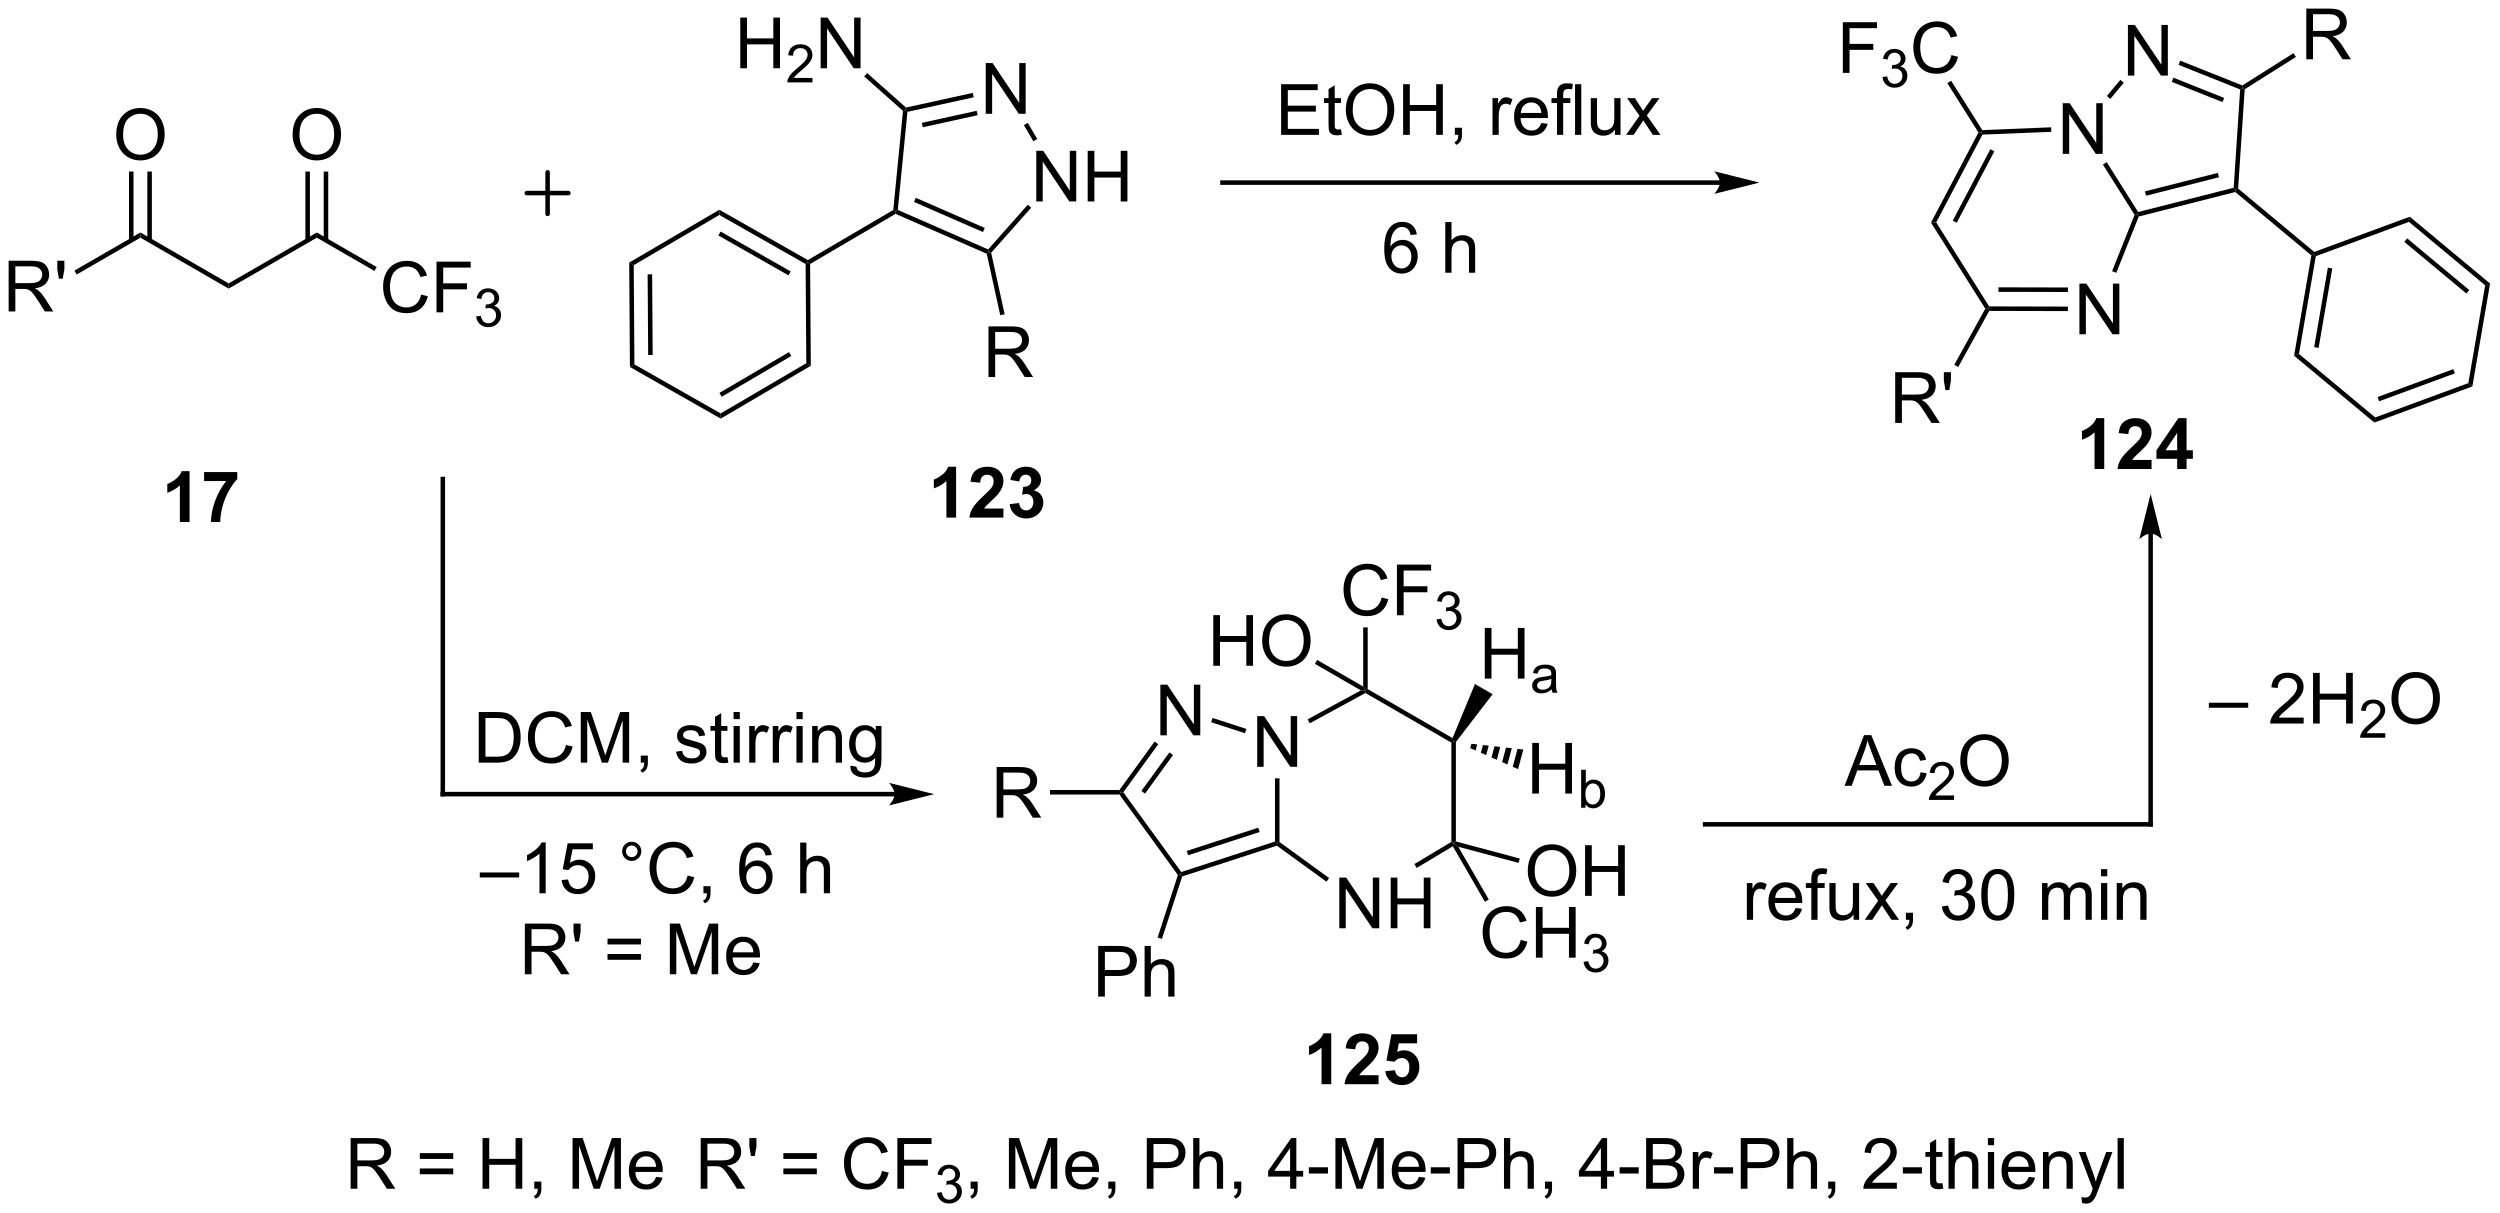 <?xml version="1.0" encoding="UTF-8"?>
<!DOCTYPE svg PUBLIC '-//W3C//DTD SVG 1.0//EN'
          'http://www.w3.org/TR/2001/REC-SVG-20010904/DTD/svg10.dtd'>
<svg stroke-dasharray="none" shape-rendering="auto" xmlns="http://www.w3.org/2000/svg" font-family="'Dialog'" text-rendering="auto" width="775" fill-opacity="1" color-interpolation="auto" color-rendering="auto" preserveAspectRatio="xMidYMid meet" font-size="12px" viewBox="0 0 775 376" fill="black" xmlns:xlink="http://www.w3.org/1999/xlink" stroke="black" image-rendering="auto" stroke-miterlimit="10" stroke-linecap="square" stroke-linejoin="miter" font-style="normal" stroke-width="1" height="376" stroke-dashoffset="0" font-weight="normal" stroke-opacity="1"
><!--Generated by the Batik Graphics2D SVG Generator--><defs id="genericDefs"
  /><g
  ><defs id="defs1"
    ><clipPath clipPathUnits="userSpaceOnUse" id="clipPath1"
      ><path d="M2.249 1.583 L292.71 1.583 L292.71 142.499 L2.249 142.499 L2.249 1.583 Z"
      /></clipPath
      ><clipPath clipPathUnits="userSpaceOnUse" id="clipPath2"
      ><path d="M139.026 41.929 L139.026 178.927 L421.41 178.927 L421.41 41.929 Z"
      /></clipPath
    ></defs
    ><g transform="scale(2.667,2.667) translate(-2.249,-1.583) matrix(1.029,0,0,1.029,-140.752,-41.545)"
    ><path d="M250.317 54.766 L250.317 49.039 L251.095 49.039 L254.103 53.534 L254.103 49.039 L254.83 49.039 L254.83 54.766 L254.051 54.766 L251.043 50.266 L251.043 54.766 L250.317 54.766 Z" stroke="none" clip-path="url(#clipPath2)"
    /></g
    ><g transform="matrix(2.743,0,0,2.743,-381.338,-115.008)"
    ><path d="M256.138 64.693 L256.138 58.967 L256.917 58.967 L259.924 63.462 L259.924 58.967 L260.651 58.967 L260.651 64.693 L259.872 64.693 L256.865 60.193 L256.865 64.693 L256.138 64.693 ZM261.947 64.693 L261.947 58.967 L262.704 58.967 L262.704 61.318 L265.681 61.318 L265.681 58.967 L266.439 58.967 L266.439 64.693 L265.681 64.693 L265.681 61.993 L262.704 61.993 L262.704 64.693 L261.947 64.693 Z" stroke="none" clip-path="url(#clipPath2)"
    /></g
    ><g transform="matrix(2.743,0,0,2.743,-381.338,-115.008)"
    ><path d="M248.958 52.425 L249.068 52.924 L241.577 54.569 L241.342 54.359 L241.414 54.082 ZM249.403 54.449 L243.201 55.81 L243.311 56.309 L249.512 54.947 Z" stroke="none" clip-path="url(#clipPath2)"
    /></g
    ><g transform="matrix(2.743,0,0,2.743,-381.338,-115.008)"
    ><path d="M241.075 54.464 L241.342 54.359 L241.577 54.569 L240.488 65.653 L240.216 65.812 L239.975 65.658 Z" stroke="none" clip-path="url(#clipPath2)"
    /></g
    ><g transform="matrix(2.743,0,0,2.743,-381.338,-115.008)"
    ><path d="M240.232 66.098 L240.216 65.812 L240.488 65.653 L250.693 70.115 L250.761 70.423 L250.539 70.604 ZM242.322 64.751 L250.109 68.155 L250.314 67.688 L242.527 64.284 Z" stroke="none" clip-path="url(#clipPath2)"
    /></g
    ><g transform="matrix(2.743,0,0,2.743,-381.338,-115.008)"
    ><path d="M251.038 70.495 L250.761 70.423 L250.693 70.115 L255.181 65.062 L255.563 65.401 Z" stroke="none" clip-path="url(#clipPath2)"
    /></g
    ><g transform="matrix(2.743,0,0,2.743,-381.338,-115.008)"
    ><path d="M256.247 57.637 L255.807 57.895 L254.739 56.072 L255.179 55.814 Z" stroke="none" clip-path="url(#clipPath2)"
    /></g
    ><g transform="matrix(2.743,0,0,2.743,-381.338,-115.008)"
    ><path d="M222.684 49.642 L222.684 43.916 L223.442 43.916 L223.442 46.267 L226.419 46.267 L226.419 43.916 L227.176 43.916 L227.176 49.642 L226.419 49.642 L226.419 46.942 L223.442 46.942 L223.442 49.642 L222.684 49.642 Z" stroke="none" clip-path="url(#clipPath2)"
    /></g
    ><g transform="matrix(2.743,0,0,2.743,-381.338,-115.008)"
    ><path d="M230.842 50.735 L230.842 51.242 L228.002 51.242 Q227.997 51.051 228.065 50.875 Q228.173 50.586 228.411 50.305 Q228.651 50.024 229.102 49.655 Q229.801 49.08 230.048 48.745 Q230.294 48.408 230.294 48.11 Q230.294 47.797 230.069 47.582 Q229.846 47.365 229.485 47.365 Q229.104 47.365 228.876 47.594 Q228.647 47.823 228.645 48.227 L228.102 48.172 Q228.159 47.565 228.522 47.248 Q228.885 46.93 229.497 46.93 Q230.116 46.93 230.475 47.274 Q230.837 47.615 230.837 48.121 Q230.837 48.379 230.731 48.629 Q230.626 48.877 230.38 49.153 Q230.135 49.428 229.567 49.908 Q229.092 50.307 228.958 50.45 Q228.823 50.592 228.735 50.735 L230.842 50.735 Z" stroke="none" clip-path="url(#clipPath2)"
    /></g
    ><g transform="matrix(2.743,0,0,2.743,-381.338,-115.008)"
    ><path d="M231.767 49.642 L231.767 43.916 L232.546 43.916 L235.554 48.411 L235.554 43.916 L236.28 43.916 L236.28 49.642 L235.502 49.642 L232.494 45.142 L232.494 49.642 L231.767 49.642 Z" stroke="none" clip-path="url(#clipPath2)"
    /></g
    ><g transform="matrix(2.743,0,0,2.743,-381.338,-115.008)"
    ><path d="M241.414 54.082 L241.342 54.359 L241.075 54.464 L236.686 50.565 L237.025 50.183 Z" stroke="none" clip-path="url(#clipPath2)"
    /></g
    ><g transform="matrix(2.743,0,0,2.743,-381.338,-115.008)"
    ><path d="M281.106 128.585 L281.106 122.859 L281.884 122.859 L284.892 127.354 L284.892 122.859 L285.619 122.859 L285.619 128.585 L284.84 128.585 L281.832 124.085 L281.832 128.585 L281.106 128.585 Z" stroke="none" clip-path="url(#clipPath2)"
    /></g
    ><g transform="matrix(2.743,0,0,2.743,-381.338,-115.008)"
    ><path d="M270.16 125.029 L270.16 119.302 L270.939 119.302 L273.947 123.797 L273.947 119.302 L274.673 119.302 L274.673 125.029 L273.895 125.029 L270.887 120.529 L270.887 125.029 L270.16 125.029 Z" stroke="none" clip-path="url(#clipPath2)"
    /></g
    ><g transform="matrix(2.743,0,0,2.743,-381.338,-115.008)"
    ><path d="M283.116 129.889 L283.626 129.889 L283.626 137.089 L283.371 137.219 L283.116 137.034 Z" stroke="none" clip-path="url(#clipPath2)"
    /></g
    ><g transform="matrix(2.743,0,0,2.743,-381.338,-115.008)"
    ><path d="M283.116 137.034 L283.371 137.219 L283.327 137.502 L272.628 140.978 L272.426 140.775 L272.523 140.476 ZM281.221 135.471 L273.138 138.097 L273.296 138.583 L281.378 135.957 Z" stroke="none" clip-path="url(#clipPath2)"
    /></g
    ><g transform="matrix(2.743,0,0,2.743,-381.338,-115.008)"
    ><path d="M272.523 140.476 L272.426 140.775 L272.143 140.82 L265.531 131.72 L265.661 131.465 L265.977 131.465 Z" stroke="none" clip-path="url(#clipPath2)"
    /></g
    ><g transform="matrix(2.743,0,0,2.743,-381.338,-115.008)"
    ><path d="M265.977 131.465 L265.661 131.465 L265.531 131.21 L269.508 125.737 L269.92 126.037 ZM268.428 131.615 L271.596 127.254 L271.183 126.954 L268.015 131.315 Z" stroke="none" clip-path="url(#clipPath2)"
    /></g
    ><g transform="matrix(2.743,0,0,2.743,-381.338,-115.008)"
    ><path d="M275.901 123.551 L276.059 123.066 L279.881 124.308 L279.723 124.793 Z" stroke="none" clip-path="url(#clipPath2)"
    /></g
    ><g transform="matrix(2.743,0,0,2.743,-381.338,-115.008)"
    ><path d="M290.384 146.835 L290.384 141.109 L291.163 141.109 L294.171 145.603 L294.171 141.109 L294.897 141.109 L294.897 146.835 L294.118 146.835 L291.111 142.335 L291.111 146.835 L290.384 146.835 ZM296.193 146.835 L296.193 141.109 L296.95 141.109 L296.95 143.46 L299.927 143.46 L299.927 141.109 L300.685 141.109 L300.685 146.835 L299.927 146.835 L299.927 144.135 L296.95 144.135 L296.95 146.835 L296.193 146.835 Z" stroke="none" clip-path="url(#clipPath2)"
    /></g
    ><g transform="matrix(2.743,0,0,2.743,-381.338,-115.008)"
    ><path d="M283.327 137.502 L283.371 137.219 L283.626 137.089 L289.23 141.16 L288.93 141.573 Z" stroke="none" clip-path="url(#clipPath2)"
    /></g
    ><g transform="matrix(2.743,0,0,2.743,-381.338,-115.008)"
    ><path d="M287.047 123.671 L286.803 123.223 L292.817 119.95 L293.338 119.956 L293.334 120.249 Z" stroke="none" clip-path="url(#clipPath2)"
    /></g
    ><g transform="matrix(2.743,0,0,2.743,-381.338,-115.008)"
    ><path d="M293.334 120.249 L293.338 119.956 L293.593 119.809 L303.182 125.345 L303.305 125.71 L303.05 125.858 Z" stroke="none" clip-path="url(#clipPath2)"
    /></g
    ><g transform="matrix(2.743,0,0,2.743,-381.338,-115.008)"
    ><path d="M303.05 125.858 L303.305 125.71 L303.56 125.793 L303.56 137.023 L303.305 137.219 L303.05 137.075 Z" stroke="none" clip-path="url(#clipPath2)"
    /></g
    ><g transform="matrix(2.743,0,0,2.743,-381.338,-115.008)"
    ><path d="M303.05 137.075 L303.305 137.219 L303.214 137.571 L299.13 140.016 L298.868 139.578 Z" stroke="none" clip-path="url(#clipPath2)"
    /></g
    ><g transform="matrix(2.743,0,0,2.743,-381.338,-115.008)"
    ><path d="M295.166 109.455 L295.924 109.645 Q295.687 110.58 295.067 111.072 Q294.447 111.561 293.554 111.561 Q292.627 111.561 292.046 111.184 Q291.468 110.806 291.164 110.093 Q290.861 109.376 290.861 108.556 Q290.861 107.66 291.203 106.996 Q291.546 106.33 292.177 105.983 Q292.807 105.637 293.565 105.637 Q294.424 105.637 295.01 106.074 Q295.596 106.512 295.828 107.306 L295.08 107.481 Q294.882 106.856 294.502 106.572 Q294.125 106.285 293.549 106.285 Q292.89 106.285 292.445 106.603 Q292.002 106.918 291.822 107.452 Q291.643 107.986 291.643 108.551 Q291.643 109.283 291.856 109.827 Q292.07 110.371 292.518 110.642 Q292.968 110.91 293.492 110.91 Q294.127 110.91 294.567 110.543 Q295.01 110.176 295.166 109.455 ZM296.897 111.462 L296.897 105.736 L300.761 105.736 L300.761 106.41 L297.654 106.41 L297.654 108.184 L300.342 108.184 L300.342 108.861 L297.654 108.861 L297.654 111.462 L296.897 111.462 Z" stroke="none" clip-path="url(#clipPath2)"
    /></g
    ><g transform="matrix(2.743,0,0,2.743,-381.338,-115.008)"
    ><path d="M301.379 111.928 L301.906 111.857 Q301.998 112.306 302.215 112.504 Q302.434 112.701 302.748 112.701 Q303.119 112.701 303.375 112.443 Q303.633 112.185 303.633 111.805 Q303.633 111.441 303.395 111.207 Q303.158 110.971 302.791 110.971 Q302.643 110.971 302.42 111.029 L302.479 110.566 Q302.531 110.572 302.563 110.572 Q302.901 110.572 303.17 110.396 Q303.44 110.221 303.44 109.853 Q303.44 109.564 303.242 109.375 Q303.047 109.183 302.736 109.183 Q302.428 109.183 302.223 109.377 Q302.018 109.57 301.959 109.957 L301.432 109.863 Q301.529 109.332 301.871 109.041 Q302.215 108.75 302.725 108.75 Q303.076 108.75 303.371 108.9 Q303.668 109.051 303.824 109.312 Q303.981 109.572 303.981 109.865 Q303.981 110.144 303.83 110.373 Q303.682 110.602 303.389 110.736 Q303.77 110.824 303.981 111.102 Q304.192 111.377 304.192 111.793 Q304.192 112.355 303.781 112.748 Q303.371 113.139 302.744 113.139 Q302.18 113.139 301.805 112.803 Q301.432 112.465 301.379 111.928 Z" stroke="none" clip-path="url(#clipPath2)"
    /></g
    ><g transform="matrix(2.743,0,0,2.743,-381.338,-115.008)"
    ><path d="M293.593 119.809 L293.338 119.956 L293.083 119.514 L293.083 112.832 L293.593 112.832 Z" stroke="none" clip-path="url(#clipPath2)"
    /></g
    ><g transform="matrix(2.743,0,0,2.743,-381.338,-115.008)"
    ><path d="M239.975 65.658 L240.216 65.812 L240.232 66.098 L230.578 71.759 L230.322 71.614 L230.32 71.319 Z" stroke="none" clip-path="url(#clipPath2)"
    /></g
    ><g transform="matrix(2.743,0,0,2.743,-381.338,-115.008)"
    ><path d="M263.132 154.558 L263.132 148.831 L265.293 148.831 Q265.864 148.831 266.163 148.886 Q266.585 148.956 266.869 149.154 Q267.155 149.35 267.33 149.706 Q267.504 150.06 267.504 150.488 Q267.504 151.217 267.038 151.725 Q266.575 152.23 265.358 152.23 L263.89 152.23 L263.89 154.558 L263.132 154.558 ZM263.89 151.553 L265.372 151.553 Q266.106 151.553 266.413 151.279 Q266.723 151.006 266.723 150.511 Q266.723 150.152 266.541 149.896 Q266.358 149.638 266.062 149.558 Q265.872 149.506 265.356 149.506 L263.89 149.506 L263.89 151.553 ZM268.379 154.558 L268.379 148.831 L269.082 148.831 L269.082 150.886 Q269.575 150.316 270.325 150.316 Q270.786 150.316 271.124 150.498 Q271.465 150.678 271.611 150.998 Q271.757 151.318 271.757 151.928 L271.757 154.558 L271.054 154.558 L271.054 151.928 Q271.054 151.402 270.825 151.162 Q270.598 150.92 270.179 150.92 Q269.866 150.92 269.59 151.084 Q269.317 151.245 269.2 151.524 Q269.082 151.8 269.082 152.287 L269.082 154.558 L268.379 154.558 Z" stroke="none" clip-path="url(#clipPath2)"
    /></g
    ><g transform="matrix(2.743,0,0,2.743,-381.338,-115.008)"
    ><path d="M272.143 140.82 L272.426 140.775 L272.628 140.978 L270.334 148.041 L269.848 147.883 Z" stroke="none" clip-path="url(#clipPath2)"
    /></g
    ><g transform="matrix(2.743,0,0,2.743,-381.338,-115.008)"
    ><path d="M247.076 100.424 L245.98 100.424 L245.98 96.286 Q245.378 96.849 244.56 97.12 L244.56 96.122 Q244.99 95.981 245.493 95.591 Q245.998 95.198 246.185 94.674 L247.076 94.674 L247.076 100.424 ZM252.424 99.403 L252.424 100.424 L248.577 100.424 Q248.64 99.846 248.952 99.328 Q249.265 98.81 250.187 97.956 Q250.929 97.263 251.096 97.018 Q251.322 96.677 251.322 96.346 Q251.322 95.979 251.124 95.781 Q250.929 95.583 250.58 95.583 Q250.236 95.583 250.033 95.791 Q249.83 95.997 249.799 96.479 L248.705 96.37 Q248.804 95.463 249.32 95.07 Q249.835 94.674 250.609 94.674 Q251.455 94.674 251.939 95.132 Q252.424 95.588 252.424 96.268 Q252.424 96.653 252.286 97.005 Q252.148 97.354 251.846 97.737 Q251.648 97.989 251.127 98.466 Q250.609 98.942 250.468 99.099 Q250.33 99.255 250.244 99.403 L252.424 99.403 ZM253.128 98.903 L254.191 98.776 Q254.24 99.182 254.462 99.398 Q254.685 99.612 255.003 99.612 Q255.342 99.612 255.573 99.354 Q255.808 99.096 255.808 98.659 Q255.808 98.245 255.584 98.002 Q255.363 97.76 255.042 97.76 Q254.831 97.76 254.537 97.841 L254.659 96.948 Q255.105 96.958 255.339 96.755 Q255.573 96.549 255.573 96.208 Q255.573 95.919 255.402 95.747 Q255.23 95.575 254.943 95.575 Q254.662 95.575 254.462 95.771 Q254.263 95.966 254.222 96.341 L253.209 96.169 Q253.316 95.651 253.527 95.341 Q253.74 95.028 254.12 94.851 Q254.503 94.674 254.975 94.674 Q255.784 94.674 256.271 95.19 Q256.675 95.612 256.675 96.143 Q256.675 96.896 255.85 97.346 Q256.342 97.45 256.636 97.817 Q256.933 98.185 256.933 98.706 Q256.933 99.458 256.381 99.992 Q255.831 100.523 255.011 100.523 Q254.232 100.523 253.719 100.075 Q253.209 99.627 253.128 98.903 Z" stroke="none" clip-path="url(#clipPath2)"
    /></g
    ><g transform="matrix(2.743,0,0,2.743,-381.338,-115.008)"
    ><path d="M139.998 77.125 L139.998 71.398 L142.537 71.398 Q143.303 71.398 143.701 71.552 Q144.1 71.706 144.337 72.096 Q144.576 72.487 144.576 72.961 Q144.576 73.57 144.18 73.99 Q143.787 74.406 142.962 74.518 Q143.263 74.664 143.42 74.805 Q143.75 75.109 144.047 75.565 L145.045 77.125 L144.092 77.125 L143.334 75.932 Q143 75.417 142.784 75.143 Q142.571 74.87 142.402 74.76 Q142.232 74.651 142.055 74.609 Q141.928 74.581 141.633 74.581 L140.756 74.581 L140.756 77.125 L139.998 77.125 ZM140.756 73.924 L142.383 73.924 Q142.904 73.924 143.196 73.818 Q143.49 73.711 143.641 73.474 Q143.795 73.237 143.795 72.961 Q143.795 72.555 143.498 72.294 Q143.204 72.031 142.568 72.031 L140.756 72.031 L140.756 73.924 ZM145.676 73.424 L145.497 72.354 L145.497 71.398 L146.299 71.398 L146.299 72.354 L146.111 73.424 L145.676 73.424 Z" stroke="none" clip-path="url(#clipPath2)"
    /></g
    ><g transform="matrix(2.743,0,0,2.743,-381.338,-115.008)"
    ><path d="M147.688 72.95 L147.433 72.508 L154.893 68.201 L154.893 68.79 Z" stroke="none" clip-path="url(#clipPath2)"
    /></g
    ><g transform="matrix(2.743,0,0,2.743,-381.338,-115.008)"
    ><path d="M154.893 68.79 L154.893 68.201 L164.86 73.955 L164.86 74.545 Z" stroke="none" clip-path="url(#clipPath2)"
    /></g
    ><g transform="matrix(2.743,0,0,2.743,-381.338,-115.008)"
    ><path d="M152.156 57.173 Q152.156 55.746 152.922 54.941 Q153.687 54.134 154.898 54.134 Q155.69 54.134 156.325 54.514 Q156.963 54.892 157.297 55.569 Q157.633 56.246 157.633 57.105 Q157.633 57.978 157.281 58.665 Q156.93 59.353 156.284 59.707 Q155.641 60.061 154.893 60.061 Q154.086 60.061 153.448 59.67 Q152.812 59.277 152.484 58.603 Q152.156 57.925 152.156 57.173 ZM152.937 57.183 Q152.937 58.22 153.492 58.816 Q154.049 59.41 154.891 59.41 Q155.745 59.41 156.297 58.808 Q156.851 58.207 156.851 57.103 Q156.851 56.402 156.614 55.881 Q156.377 55.36 155.922 55.074 Q155.469 54.785 154.901 54.785 Q154.096 54.785 153.516 55.34 Q152.937 55.892 152.937 57.183 Z" stroke="none" clip-path="url(#clipPath2)"
    /></g
    ><g transform="matrix(2.743,0,0,2.743,-381.338,-115.008)"
    ><path d="M156.184 69.094 L156.184 61.317 L155.674 61.317 L155.674 69.094 ZM154.112 69.094 L154.112 61.317 L153.602 61.317 L153.602 69.094 Z" stroke="none" clip-path="url(#clipPath2)"
    /></g
    ><g transform="matrix(2.743,0,0,2.743,-381.338,-115.008)"
    ><path d="M164.86 74.545 L164.86 73.955 L174.827 68.201 L174.827 68.79 Z" stroke="none" clip-path="url(#clipPath2)"
    /></g
    ><g transform="matrix(2.743,0,0,2.743,-381.338,-115.008)"
    ><path d="M186.622 75.217 L187.379 75.407 Q187.143 76.342 186.523 76.834 Q185.903 77.324 185.01 77.324 Q184.083 77.324 183.502 76.946 Q182.924 76.569 182.619 75.855 Q182.317 75.139 182.317 74.319 Q182.317 73.423 182.658 72.759 Q183.002 72.092 183.632 71.746 Q184.262 71.4 185.02 71.4 Q185.879 71.4 186.465 71.837 Q187.051 72.275 187.283 73.069 L186.536 73.243 Q186.338 72.618 185.958 72.334 Q185.58 72.048 185.004 72.048 Q184.346 72.048 183.9 72.366 Q183.458 72.681 183.278 73.215 Q183.098 73.748 183.098 74.314 Q183.098 75.045 183.312 75.59 Q183.525 76.134 183.973 76.405 Q184.424 76.673 184.947 76.673 Q185.583 76.673 186.023 76.306 Q186.465 75.939 186.622 75.217 ZM188.352 77.225 L188.352 71.498 L192.217 71.498 L192.217 72.173 L189.11 72.173 L189.11 73.946 L191.797 73.946 L191.797 74.623 L189.11 74.623 L189.11 77.225 L188.352 77.225 Z" stroke="none" clip-path="url(#clipPath2)"
    /></g
    ><g transform="matrix(2.743,0,0,2.743,-381.338,-115.008)"
    ><path d="M192.834 77.69 L193.362 77.62 Q193.454 78.069 193.671 78.266 Q193.889 78.464 194.204 78.464 Q194.575 78.464 194.831 78.206 Q195.089 77.948 195.089 77.567 Q195.089 77.204 194.85 76.969 Q194.614 76.733 194.247 76.733 Q194.098 76.733 193.876 76.792 L193.934 76.329 Q193.987 76.335 194.018 76.335 Q194.356 76.335 194.626 76.159 Q194.895 75.983 194.895 75.616 Q194.895 75.327 194.698 75.138 Q194.502 74.946 194.192 74.946 Q193.883 74.946 193.678 75.139 Q193.473 75.333 193.415 75.719 L192.887 75.626 Q192.985 75.094 193.327 74.803 Q193.671 74.513 194.18 74.513 Q194.532 74.513 194.827 74.663 Q195.124 74.813 195.28 75.075 Q195.436 75.335 195.436 75.628 Q195.436 75.907 195.286 76.135 Q195.137 76.364 194.844 76.499 Q195.225 76.587 195.436 76.864 Q195.647 77.139 195.647 77.555 Q195.647 78.118 195.237 78.51 Q194.827 78.901 194.2 78.901 Q193.635 78.901 193.26 78.565 Q192.887 78.227 192.834 77.69 Z" stroke="none" clip-path="url(#clipPath2)"
    /></g
    ><g transform="matrix(2.743,0,0,2.743,-381.338,-115.008)"
    ><path d="M174.827 68.79 L174.827 68.201 L181.594 72.108 L181.339 72.55 Z" stroke="none" clip-path="url(#clipPath2)"
    /></g
    ><g transform="matrix(2.743,0,0,2.743,-381.338,-115.008)"
    ><path d="M172.09 57.173 Q172.09 55.746 172.855 54.941 Q173.621 54.134 174.832 54.134 Q175.624 54.134 176.259 54.514 Q176.897 54.892 177.23 55.569 Q177.566 56.246 177.566 57.105 Q177.566 57.978 177.215 58.665 Q176.863 59.353 176.217 59.707 Q175.574 60.061 174.827 60.061 Q174.019 60.061 173.381 59.67 Q172.746 59.277 172.418 58.603 Q172.09 57.925 172.09 57.173 ZM172.871 57.183 Q172.871 58.22 173.426 58.816 Q173.983 59.41 174.824 59.41 Q175.678 59.41 176.23 58.808 Q176.785 58.207 176.785 57.103 Q176.785 56.402 176.548 55.881 Q176.311 55.36 175.855 55.074 Q175.402 54.785 174.834 54.785 Q174.03 54.785 173.449 55.34 Q172.871 55.892 172.871 57.183 Z" stroke="none" clip-path="url(#clipPath2)"
    /></g
    ><g transform="matrix(2.743,0,0,2.743,-381.338,-115.008)"
    ><path d="M176.118 69.094 L176.118 61.317 L175.607 61.317 L175.607 69.094 ZM174.046 69.094 L174.046 61.317 L173.536 61.317 L173.536 69.094 Z" stroke="none" clip-path="url(#clipPath2)"
    /></g
    ><g transform="matrix(2.743,0,0,2.743,-381.338,-115.008)"
    ><path d="M372.145 59.319 L372.145 53.593 L372.923 53.593 L375.931 58.087 L375.931 53.593 L376.658 53.593 L376.658 59.319 L375.879 59.319 L372.871 54.819 L372.871 59.319 L372.145 59.319 Z" stroke="none" clip-path="url(#clipPath2)"
    /></g
    ><g transform="matrix(2.743,0,0,2.743,-381.338,-115.008)"
    ><path d="M379.508 50.474 L379.508 44.747 L380.286 44.747 L383.294 49.242 L383.294 44.747 L384.021 44.747 L384.021 50.474 L383.242 50.474 L380.234 45.974 L380.234 50.474 L379.508 50.474 Z" stroke="none" clip-path="url(#clipPath2)"
    /></g
    ><g transform="matrix(2.743,0,0,2.743,-381.338,-115.008)"
    ><path d="M376.68 60.523 L377.112 60.251 L380.664 65.887 L380.547 66.18 L380.262 66.206 Z" stroke="none" clip-path="url(#clipPath2)"
    /></g
    ><g transform="matrix(2.743,0,0,2.743,-381.338,-115.008)"
    ><path d="M380.736 66.395 L380.547 66.18 L380.664 65.887 L391.461 63.15 L391.703 63.352 L391.64 63.631 ZM381.56 64.049 L389.798 61.961 L389.672 61.466 L381.435 63.555 Z" stroke="none" clip-path="url(#clipPath2)"
    /></g
    ><g transform="matrix(2.743,0,0,2.743,-381.338,-115.008)"
    ><path d="M391.966 63.239 L391.703 63.352 L391.461 63.15 L392.194 52.036 L392.461 51.868 L392.707 52.015 Z" stroke="none" clip-path="url(#clipPath2)"
    /></g
    ><g transform="matrix(2.743,0,0,2.743,-381.338,-115.008)"
    ><path d="M392.435 51.583 L392.461 51.868 L392.194 52.036 L385.233 49.256 L385.422 48.782 ZM390.389 52.997 L384.653 50.706 L384.464 51.179 L390.2 53.471 Z" stroke="none" clip-path="url(#clipPath2)"
    /></g
    ><g transform="matrix(2.743,0,0,2.743,-381.338,-115.008)"
    ><path d="M378.649 50.953 L379.042 51.279 L377.52 53.108 L377.128 52.781 Z" stroke="none" clip-path="url(#clipPath2)"
    /></g
    ><g transform="matrix(2.743,0,0,2.743,-381.338,-115.008)"
    ><path d="M374.027 79.705 L374.027 73.979 L374.806 73.979 L377.814 78.474 L377.814 73.979 L378.54 73.979 L378.54 79.705 L377.762 79.705 L374.754 75.205 L374.754 79.705 L374.027 79.705 Z" stroke="none" clip-path="url(#clipPath2)"
    /></g
    ><g transform="matrix(2.743,0,0,2.743,-381.338,-115.008)"
    ><path d="M380.262 66.206 L380.547 66.18 L380.736 66.395 L378.193 72.762 L377.719 72.573 Z" stroke="none" clip-path="url(#clipPath2)"
    /></g
    ><g transform="matrix(2.743,0,0,2.743,-381.338,-115.008)"
    ><path d="M370.83 56.316 L370.851 56.826 L363.067 57.14 L362.91 56.891 L363.048 56.63 Z" stroke="none" clip-path="url(#clipPath2)"
    /></g
    ><g transform="matrix(2.743,0,0,2.743,-381.338,-115.008)"
    ><path d="M362.616 56.903 L362.91 56.891 L363.067 57.14 L357.842 67.062 L357.253 67.085 ZM363.961 58.794 L359.712 66.862 L360.163 67.1 L364.413 59.032 Z" stroke="none" clip-path="url(#clipPath2)"
    /></g
    ><g transform="matrix(2.743,0,0,2.743,-381.338,-115.008)"
    ><path d="M357.253 67.085 L357.842 67.062 L363.825 76.555 L363.684 76.81 L363.388 76.818 Z" stroke="none" clip-path="url(#clipPath2)"
    /></g
    ><g transform="matrix(2.743,0,0,2.743,-381.338,-115.008)"
    ><path d="M363.835 77.065 L363.684 76.81 L363.825 76.555 L372.724 76.576 L372.723 77.086 ZM364.877 74.909 L372.728 74.928 L372.729 74.418 L364.878 74.399 Z" stroke="none" clip-path="url(#clipPath2)"
    /></g
    ><g transform="matrix(2.743,0,0,2.743,-381.338,-115.008)"
    ><path d="M353.207 89.722 L353.207 83.995 L355.746 83.995 Q356.512 83.995 356.91 84.149 Q357.309 84.302 357.546 84.693 Q357.785 85.084 357.785 85.558 Q357.785 86.167 357.39 86.586 Q356.996 87.003 356.171 87.115 Q356.473 87.261 356.629 87.401 Q356.96 87.706 357.257 88.162 L358.254 89.722 L357.301 89.722 L356.543 88.529 Q356.21 88.013 355.994 87.74 Q355.78 87.467 355.611 87.357 Q355.442 87.248 355.265 87.206 Q355.137 87.177 354.843 87.177 L353.965 87.177 L353.965 89.722 L353.207 89.722 ZM353.965 86.521 L355.593 86.521 Q356.114 86.521 356.405 86.415 Q356.7 86.308 356.851 86.071 Q357.004 85.834 357.004 85.558 Q357.004 85.151 356.707 84.891 Q356.413 84.628 355.778 84.628 L353.965 84.628 L353.965 86.521 ZM358.886 86.021 L358.706 84.951 L358.706 83.995 L359.508 83.995 L359.508 84.951 L359.321 86.021 L358.886 86.021 Z" stroke="none" clip-path="url(#clipPath2)"
    /></g
    ><g transform="matrix(2.743,0,0,2.743,-381.338,-115.008)"
    ><path d="M363.388 76.818 L363.684 76.81 L363.835 77.065 L360.331 83.404 L359.884 83.157 Z" stroke="none" clip-path="url(#clipPath2)"
    /></g
    ><g transform="matrix(2.743,0,0,2.743,-381.338,-115.008)"
    ><path d="M347.29 50.164 L347.29 44.438 L351.154 44.438 L351.154 45.112 L348.048 45.112 L348.048 46.886 L350.735 46.886 L350.735 47.562 L348.048 47.562 L348.048 50.164 L347.29 50.164 Z" stroke="none" clip-path="url(#clipPath2)"
    /></g
    ><g transform="matrix(2.743,0,0,2.743,-381.338,-115.008)"
    ><path d="M351.772 50.629 L352.3 50.559 Q352.391 51.008 352.608 51.206 Q352.827 51.403 353.141 51.403 Q353.512 51.403 353.768 51.145 Q354.026 50.887 354.026 50.506 Q354.026 50.143 353.788 49.909 Q353.551 49.672 353.184 49.672 Q353.036 49.672 352.813 49.731 L352.872 49.268 Q352.925 49.274 352.956 49.274 Q353.294 49.274 353.563 49.098 Q353.833 48.922 353.833 48.555 Q353.833 48.266 353.635 48.077 Q353.44 47.885 353.13 47.885 Q352.821 47.885 352.616 48.079 Q352.411 48.272 352.352 48.659 L351.825 48.565 Q351.923 48.034 352.264 47.743 Q352.608 47.452 353.118 47.452 Q353.469 47.452 353.764 47.602 Q354.061 47.752 354.217 48.014 Q354.374 48.274 354.374 48.567 Q354.374 48.846 354.223 49.075 Q354.075 49.303 353.782 49.438 Q354.163 49.526 354.374 49.803 Q354.585 50.079 354.585 50.495 Q354.585 51.057 354.175 51.45 Q353.764 51.84 353.137 51.84 Q352.573 51.84 352.198 51.504 Q351.825 51.166 351.772 50.629 Z" stroke="none" clip-path="url(#clipPath2)"
    /></g
    ><g transform="matrix(2.743,0,0,2.743,-381.338,-115.008)"
    ><path d="M359.56 48.156 L360.318 48.346 Q360.081 49.281 359.461 49.773 Q358.841 50.263 357.948 50.263 Q357.021 50.263 356.44 49.886 Q355.862 49.508 355.558 48.794 Q355.255 48.078 355.255 47.258 Q355.255 46.362 355.597 45.698 Q355.94 45.031 356.571 44.685 Q357.201 44.339 357.959 44.339 Q358.818 44.339 359.404 44.776 Q359.99 45.214 360.222 46.008 L359.474 46.182 Q359.276 45.557 358.896 45.273 Q358.519 44.987 357.943 44.987 Q357.284 44.987 356.839 45.305 Q356.396 45.62 356.216 46.154 Q356.037 46.688 356.037 47.253 Q356.037 47.984 356.25 48.529 Q356.464 49.073 356.912 49.344 Q357.362 49.612 357.886 49.612 Q358.521 49.612 358.961 49.245 Q359.404 48.878 359.56 48.156 Z" stroke="none" clip-path="url(#clipPath2)"
    /></g
    ><g transform="matrix(2.743,0,0,2.743,-381.338,-115.008)"
    ><path d="M363.048 56.63 L362.91 56.891 L362.616 56.903 L359.098 51.321 L359.529 51.049 Z" stroke="none" clip-path="url(#clipPath2)"
    /></g
    ><g transform="matrix(2.743,0,0,2.743,-381.338,-115.008)"
    ><path d="M391.64 63.631 L391.703 63.352 L391.966 63.239 L400.568 70.399 L400.518 70.689 L400.241 70.791 Z" stroke="none" clip-path="url(#clipPath2)"
    /></g
    ><g transform="matrix(2.743,0,0,2.743,-381.338,-115.008)"
    ><path d="M399.668 48.627 L399.668 42.901 L402.207 42.901 Q402.973 42.901 403.371 43.055 Q403.769 43.208 404.006 43.599 Q404.246 43.989 404.246 44.463 Q404.246 45.073 403.85 45.492 Q403.457 45.909 402.631 46.021 Q402.933 46.167 403.09 46.307 Q403.421 46.612 403.717 47.068 L404.715 48.627 L403.762 48.627 L403.004 47.435 Q402.671 46.919 402.454 46.646 Q402.241 46.372 402.072 46.263 Q401.902 46.154 401.725 46.112 Q401.598 46.083 401.303 46.083 L400.426 46.083 L400.426 48.627 L399.668 48.627 ZM400.426 45.427 L402.053 45.427 Q402.574 45.427 402.866 45.32 Q403.16 45.213 403.311 44.977 Q403.465 44.739 403.465 44.463 Q403.465 44.057 403.168 43.797 Q402.874 43.534 402.238 43.534 L400.426 43.534 L400.426 45.427 Z" stroke="none" clip-path="url(#clipPath2)"
    /></g
    ><g transform="matrix(2.743,0,0,2.743,-381.338,-115.008)"
    ><path d="M392.707 52.015 L392.461 51.868 L392.435 51.583 L398.223 47.934 L398.495 48.366 Z" stroke="none" clip-path="url(#clipPath2)"
    /></g
    ><g transform="matrix(2.743,0,0,2.743,-381.338,-115.008)"
    ><path d="M160.446 100.924 L159.35 100.924 L159.35 96.786 Q158.748 97.348 157.93 97.619 L157.93 96.622 Q158.36 96.481 158.863 96.09 Q159.368 95.697 159.555 95.174 L160.446 95.174 L160.446 100.924 ZM162.088 96.293 L162.088 95.275 L165.84 95.275 L165.84 96.072 Q165.377 96.528 164.895 97.385 Q164.416 98.239 164.163 99.202 Q163.911 100.166 163.916 100.924 L162.856 100.924 Q162.885 99.736 163.346 98.502 Q163.809 97.267 164.583 96.293 L162.088 96.293 Z" stroke="none" clip-path="url(#clipPath2)"
    /></g
    ><g transform="matrix(2.743,0,0,2.743,-381.338,-115.008)"
    ><path d="M230.32 71.319 L230.322 71.614 L230.068 71.763 L220.319 66.221 L220.315 65.632 ZM228.385 72.602 L220.459 68.097 L220.207 68.54 L228.133 73.045 Z" stroke="none" clip-path="url(#clipPath2)"
    /></g
    ><g transform="matrix(2.743,0,0,2.743,-381.338,-115.008)"
    ><path d="M220.315 65.632 L220.319 66.221 L210.645 71.893 L210.133 71.602 Z" stroke="none" clip-path="url(#clipPath2)"
    /></g
    ><g transform="matrix(2.743,0,0,2.743,-381.338,-115.008)"
    ><path d="M210.133 71.602 L210.645 71.893 L210.721 83.107 L210.212 83.405 ZM212.214 72.931 L212.275 82.048 L212.785 82.044 L212.724 72.928 Z" stroke="none" clip-path="url(#clipPath2)"
    /></g
    ><g transform="matrix(2.743,0,0,2.743,-381.338,-115.008)"
    ><path d="M210.212 83.405 L210.721 83.107 L220.47 88.649 L220.474 89.238 Z" stroke="none" clip-path="url(#clipPath2)"
    /></g
    ><g transform="matrix(2.743,0,0,2.743,-381.338,-115.008)"
    ><path d="M220.474 89.238 L220.47 88.649 L230.144 82.976 L230.656 83.267 ZM220.585 86.771 L228.449 82.16 L228.191 81.72 L220.327 86.331 Z" stroke="none" clip-path="url(#clipPath2)"
    /></g
    ><g transform="matrix(2.743,0,0,2.743,-381.338,-115.008)"
    ><path d="M230.656 83.267 L230.144 82.976 L230.068 71.763 L230.322 71.614 L230.578 71.759 Z" stroke="none" clip-path="url(#clipPath2)"
    /></g
    ><g transform="matrix(2.743,0,0,2.743,-381.338,-115.008)"
    ><path d="M250.734 84.538 L250.734 78.812 L253.273 78.812 Q254.039 78.812 254.437 78.966 Q254.836 79.119 255.073 79.51 Q255.312 79.9 255.312 80.374 Q255.312 80.984 254.917 81.403 Q254.523 81.82 253.698 81.932 Q254 82.078 254.156 82.218 Q254.487 82.523 254.784 82.979 L255.781 84.538 L254.828 84.538 L254.07 83.346 Q253.737 82.83 253.521 82.557 Q253.307 82.283 253.138 82.174 Q252.969 82.064 252.792 82.023 Q252.664 81.994 252.37 81.994 L251.492 81.994 L251.492 84.538 L250.734 84.538 ZM251.492 81.338 L253.12 81.338 Q253.641 81.338 253.932 81.231 Q254.226 81.124 254.377 80.888 Q254.531 80.65 254.531 80.374 Q254.531 79.968 254.234 79.708 Q253.94 79.445 253.304 79.445 L251.492 79.445 L251.492 81.338 Z" stroke="none" clip-path="url(#clipPath2)"
    /></g
    ><g transform="matrix(2.743,0,0,2.743,-381.338,-115.008)"
    ><path d="M250.539 70.604 L250.761 70.423 L251.038 70.495 L252.564 77.445 L252.066 77.555 Z" stroke="none" clip-path="url(#clipPath2)"
    /></g
    ><g transform="matrix(2.743,0,0,2.743,-381.338,-115.008)"
    ><path d="M189.321 131.679 L189.321 96.068 L189.321 95.813 L188.811 95.813 L188.811 96.068 L188.811 131.679 L188.811 131.934 L189.321 131.934 L189.321 131.679 Z" stroke="none" clip-path="url(#clipPath2)"
    /></g
    ><g transform="matrix(2.743,0,0,2.743,-381.338,-115.008)"
    ><path d="M240.132 131.424 L189.066 131.424 L188.811 131.424 L188.811 131.934 L189.066 131.934 L240.132 131.934 L240.387 131.934 L240.387 131.424 L240.132 131.424 ZM244.596 131.679 L239.494 130.404 C239.494 130.404 240.132 131.121 240.132 131.679 C240.132 132.237 239.494 132.955 239.494 132.955 Z" stroke="none" clip-path="url(#clipPath2)"
    /></g
    ><g transform="matrix(2.743,0,0,2.743,-381.338,-115.008)"
    ><path d="M276.141 117.177 L276.141 111.45 L276.899 111.45 L276.899 113.802 L279.875 113.802 L279.875 111.45 L280.633 111.45 L280.633 117.177 L279.875 117.177 L279.875 114.476 L276.899 114.476 L276.899 117.177 L276.141 117.177 ZM281.666 114.388 Q281.666 112.96 282.431 112.156 Q283.197 111.349 284.408 111.349 Q285.199 111.349 285.835 111.729 Q286.473 112.106 286.806 112.784 Q287.142 113.46 287.142 114.32 Q287.142 115.192 286.791 115.88 Q286.439 116.567 285.793 116.921 Q285.15 117.276 284.403 117.276 Q283.595 117.276 282.957 116.885 Q282.322 116.492 281.994 115.817 Q281.666 115.14 281.666 114.388 ZM282.447 114.398 Q282.447 115.434 283.002 116.031 Q283.559 116.625 284.4 116.625 Q285.254 116.625 285.806 116.023 Q286.361 115.421 286.361 114.317 Q286.361 113.617 286.124 113.096 Q285.887 112.575 285.431 112.289 Q284.978 112 284.41 112 Q283.606 112 283.025 112.554 Q282.447 113.106 282.447 114.398 Z" stroke="none" clip-path="url(#clipPath2)"
    /></g
    ><g transform="matrix(2.743,0,0,2.743,-381.338,-115.008)"
    ><path d="M293.083 119.514 L293.338 119.956 L292.817 119.95 L287.627 116.953 L287.882 116.511 Z" stroke="none" clip-path="url(#clipPath2)"
    /></g
    ><g transform="matrix(2.743,0,0,2.743,-381.338,-115.008)"
    ><path d="M306.825 118.619 L306.825 112.892 L307.583 112.892 L307.583 115.244 L310.559 115.244 L310.559 112.892 L311.317 112.892 L311.317 118.619 L310.559 118.619 L310.559 115.918 L307.583 115.918 L307.583 118.619 L306.825 118.619 Z" stroke="none" clip-path="url(#clipPath2)"
    /></g
    ><g transform="matrix(2.743,0,0,2.743,-381.338,-115.008)"
    ><path d="M314.387 119.834 Q314.094 120.084 313.823 120.187 Q313.553 120.289 313.243 120.289 Q312.729 120.289 312.454 120.039 Q312.178 119.787 312.178 119.398 Q312.178 119.17 312.282 118.98 Q312.387 118.791 312.555 118.678 Q312.723 118.562 312.934 118.504 Q313.09 118.463 313.403 118.426 Q314.042 118.35 314.344 118.244 Q314.346 118.135 314.346 118.105 Q314.346 117.783 314.198 117.652 Q313.995 117.472 313.596 117.472 Q313.225 117.472 313.047 117.603 Q312.87 117.734 312.786 118.064 L312.27 117.994 Q312.34 117.664 312.5 117.461 Q312.663 117.256 312.967 117.146 Q313.272 117.037 313.672 117.037 Q314.071 117.037 314.319 117.131 Q314.569 117.225 314.686 117.367 Q314.803 117.508 314.85 117.725 Q314.877 117.859 314.877 118.211 L314.877 118.914 Q314.877 119.65 314.911 119.846 Q314.944 120.039 315.043 120.219 L314.493 120.219 Q314.411 120.055 314.387 119.834 ZM314.344 118.656 Q314.057 118.773 313.483 118.855 Q313.157 118.902 313.022 118.961 Q312.887 119.019 312.813 119.133 Q312.741 119.246 312.741 119.383 Q312.741 119.594 312.901 119.734 Q313.061 119.875 313.368 119.875 Q313.672 119.875 313.909 119.742 Q314.147 119.609 314.258 119.377 Q314.344 119.199 314.344 118.85 L314.344 118.656 Z" stroke="none" clip-path="url(#clipPath2)"
    /></g
    ><g transform="matrix(2.743,0,0,2.743,-381.338,-115.008)"
    ><path d="M303.56 125.793 L303.305 125.71 L303.182 125.345 L305.715 119.234 L307.708 120.385 Z" stroke="none" clip-path="url(#clipPath2)"
    /></g
    ><g transform="matrix(2.743,0,0,2.743,-381.338,-115.008)"
    ><path d="M311.684 140.384 Q311.684 138.957 312.45 138.152 Q313.216 137.345 314.427 137.345 Q315.218 137.345 315.854 137.725 Q316.492 138.102 316.825 138.78 Q317.161 139.457 317.161 140.316 Q317.161 141.188 316.809 141.876 Q316.458 142.563 315.812 142.917 Q315.169 143.272 314.421 143.272 Q313.614 143.272 312.976 142.881 Q312.341 142.488 312.012 141.813 Q311.684 141.136 311.684 140.384 ZM312.466 140.394 Q312.466 141.43 313.02 142.027 Q313.578 142.621 314.419 142.621 Q315.273 142.621 315.825 142.019 Q316.38 141.417 316.38 140.313 Q316.38 139.613 316.143 139.092 Q315.906 138.571 315.45 138.285 Q314.997 137.996 314.429 137.996 Q313.625 137.996 313.044 138.55 Q312.466 139.102 312.466 140.394 ZM318.16 143.173 L318.16 137.446 L318.918 137.446 L318.918 139.798 L321.894 139.798 L321.894 137.446 L322.652 137.446 L322.652 143.173 L321.894 143.173 L321.894 140.472 L318.918 140.472 L318.918 143.173 L318.16 143.173 Z" stroke="none" clip-path="url(#clipPath2)"
    /></g
    ><g transform="matrix(2.743,0,0,2.743,-381.338,-115.008)"
    ><path d="M303.834 137.625 L303.305 137.219 L303.56 137.023 L310.777 138.957 L310.645 139.45 Z" stroke="none" clip-path="url(#clipPath2)"
    /></g
    ><g transform="matrix(2.743,0,0,2.743,-381.338,-115.008)"
    ><path d="M310.887 148.153 L311.645 148.343 Q311.408 149.278 310.788 149.77 Q310.169 150.26 309.275 150.26 Q308.348 150.26 307.767 149.882 Q307.189 149.505 306.885 148.791 Q306.583 148.075 306.583 147.255 Q306.583 146.359 306.924 145.695 Q307.267 145.028 307.898 144.682 Q308.528 144.335 309.286 144.335 Q310.145 144.335 310.731 144.773 Q311.317 145.21 311.549 146.005 L310.801 146.179 Q310.603 145.554 310.223 145.27 Q309.846 144.984 309.27 144.984 Q308.611 144.984 308.166 145.301 Q307.723 145.617 307.544 146.15 Q307.364 146.684 307.364 147.249 Q307.364 147.981 307.577 148.525 Q307.791 149.07 308.239 149.34 Q308.689 149.609 309.213 149.609 Q309.848 149.609 310.288 149.242 Q310.731 148.874 310.887 148.153 ZM312.602 150.161 L312.602 144.434 L313.36 144.434 L313.36 146.786 L316.337 146.786 L316.337 144.434 L317.094 144.434 L317.094 150.161 L316.337 150.161 L316.337 147.46 L313.36 147.46 L313.36 150.161 L312.602 150.161 Z" stroke="none" clip-path="url(#clipPath2)"
    /></g
    ><g transform="matrix(2.743,0,0,2.743,-381.338,-115.008)"
    ><path d="M317.991 150.626 L318.518 150.556 Q318.61 151.005 318.827 151.202 Q319.046 151.399 319.36 151.399 Q319.731 151.399 319.987 151.142 Q320.245 150.884 320.245 150.503 Q320.245 150.14 320.007 149.905 Q319.77 149.669 319.403 149.669 Q319.255 149.669 319.032 149.728 L319.091 149.265 Q319.143 149.271 319.174 149.271 Q319.512 149.271 319.782 149.095 Q320.051 148.919 320.051 148.552 Q320.051 148.263 319.854 148.073 Q319.659 147.882 319.348 147.882 Q319.04 147.882 318.835 148.075 Q318.63 148.269 318.571 148.655 L318.044 148.562 Q318.141 148.03 318.483 147.739 Q318.827 147.448 319.337 147.448 Q319.688 147.448 319.983 147.599 Q320.28 147.749 320.436 148.011 Q320.592 148.271 320.592 148.564 Q320.592 148.843 320.442 149.071 Q320.294 149.3 320.001 149.435 Q320.382 149.523 320.592 149.8 Q320.803 150.075 320.803 150.491 Q320.803 151.054 320.393 151.446 Q319.983 151.837 319.356 151.837 Q318.792 151.837 318.417 151.501 Q318.044 151.163 317.991 150.626 Z" stroke="none" clip-path="url(#clipPath2)"
    /></g
    ><g transform="matrix(2.743,0,0,2.743,-381.338,-115.008)"
    ><path d="M303.214 137.571 L303.305 137.219 L303.834 137.625 L307.277 143.588 L306.835 143.844 Z" stroke="none" clip-path="url(#clipPath2)"
    /></g
    ><g transform="matrix(2.743,0,0,2.743,-381.338,-115.008)"
    ><path d="M312.187 131.614 L312.187 125.887 L312.945 125.887 L312.945 128.239 L315.921 128.239 L315.921 125.887 L316.679 125.887 L316.679 131.614 L315.921 131.614 L315.921 128.913 L312.945 128.913 L312.945 131.614 L312.187 131.614 Z" stroke="none" clip-path="url(#clipPath2)"
    /></g
    ><g transform="matrix(2.743,0,0,2.743,-381.338,-115.008)"
    ><path d="M318.207 133.214 L317.716 133.214 L317.716 128.919 L318.244 128.919 L318.244 130.45 Q318.578 130.032 319.097 130.032 Q319.384 130.032 319.64 130.148 Q319.896 130.263 320.062 130.474 Q320.228 130.683 320.322 130.98 Q320.416 131.275 320.416 131.611 Q320.416 132.411 320.019 132.849 Q319.625 133.284 319.07 133.284 Q318.519 133.284 318.207 132.823 L318.207 133.214 ZM318.201 131.634 Q318.201 132.195 318.353 132.443 Q318.601 132.851 319.027 132.851 Q319.373 132.851 319.625 132.55 Q319.876 132.249 319.876 131.655 Q319.876 131.046 319.634 130.757 Q319.392 130.466 319.05 130.466 Q318.705 130.466 318.453 130.767 Q318.201 131.066 318.201 131.634 Z" stroke="none" clip-path="url(#clipPath2)"
    /></g
    ><g transform="matrix(2.743,0,0,2.743,-381.338,-115.008)"
    ><path d="M305.315 125.985 L305.967 126.056 L305.783 126.742 L305.183 126.478 ZM306.618 126.128 L307.27 126.2 L306.984 127.269 L306.383 127.005 ZM307.922 126.271 L308.574 126.343 L308.184 127.797 L307.584 127.533 ZM309.226 126.415 L309.877 126.486 L309.385 128.325 L308.784 128.061 ZM310.529 126.558 L311.181 126.629 L310.585 128.853 L309.985 128.589 Z" stroke="none" clip-path="url(#clipPath2)"
    /></g
    ><g transform="matrix(2.743,0,0,2.743,-381.338,-115.008)"
    ><path d="M382.076 134.835 L331.726 134.835 L331.471 134.835 L331.471 135.345 L331.726 135.345 L382.076 135.345 L382.331 135.345 L382.331 134.835 L382.076 134.835 Z" stroke="none" clip-path="url(#clipPath2)"
    /></g
    ><g transform="matrix(2.743,0,0,2.743,-381.338,-115.008)"
    ><path d="M381.821 102.218 L381.821 135.09 L381.821 135.345 L382.331 135.345 L382.331 135.09 L382.331 102.218 L382.331 101.962 L381.821 101.962 L381.821 102.218 ZM382.076 97.753 L380.8 102.855 C380.8 102.855 381.518 102.218 382.076 102.218 C382.634 102.218 383.352 102.855 383.352 102.855 Z" stroke="none" clip-path="url(#clipPath2)"
    /></g
    ><g transform="matrix(2.743,0,0,2.743,-381.338,-115.008)"
    ><path d="M400.241 70.791 L400.518 70.689 L400.744 70.878 L398.84 81.929 L398.287 82.133 ZM402.105 72.176 L400.557 81.16 L401.06 81.247 L402.608 72.263 Z" stroke="none" clip-path="url(#clipPath2)"
    /></g
    ><g transform="matrix(2.743,0,0,2.743,-381.338,-115.008)"
    ><path d="M398.287 82.133 L398.84 81.929 L407.459 89.103 L407.359 89.684 Z" stroke="none" clip-path="url(#clipPath2)"
    /></g
    ><g transform="matrix(2.743,0,0,2.743,-381.338,-115.008)"
    ><path d="M407.359 89.684 L407.459 89.103 L417.982 85.226 L418.434 85.603 ZM407.903 87.276 L416.458 84.124 L416.281 83.645 L407.727 86.797 Z" stroke="none" clip-path="url(#clipPath2)"
    /></g
    ><g transform="matrix(2.743,0,0,2.743,-381.338,-115.008)"
    ><path d="M418.434 85.603 L417.982 85.226 L419.885 74.175 L420.438 73.972 Z" stroke="none" clip-path="url(#clipPath2)"
    /></g
    ><g transform="matrix(2.743,0,0,2.743,-381.338,-115.008)"
    ><path d="M420.438 73.972 L419.885 74.175 L411.267 67.001 L411.367 66.42 ZM418.08 74.704 L411.074 68.872 L410.747 69.264 L417.754 75.096 Z" stroke="none" clip-path="url(#clipPath2)"
    /></g
    ><g transform="matrix(2.743,0,0,2.743,-381.338,-115.008)"
    ><path d="M411.367 66.42 L411.267 67.001 L400.744 70.878 L400.518 70.689 L400.568 70.399 Z" stroke="none" clip-path="url(#clipPath2)"
    /></g
    ><g transform="matrix(2.743,0,0,2.743,-381.338,-115.008)"
    ><path d="M333.401 62.306 L277.179 62.306 L276.924 62.306 L276.924 62.817 L277.179 62.817 L333.401 62.817 L333.656 62.817 L333.656 62.306 L333.401 62.306 ZM337.865 62.562 L332.763 61.286 C332.763 61.286 333.401 62.004 333.401 62.562 C333.401 63.12 332.763 63.837 332.763 63.837 Z" stroke="none" clip-path="url(#clipPath2)"
    /></g
    ><g transform="matrix(2.743,0,0,2.743,-381.338,-115.008)"
    ><path d="M193.126 128.122 L193.126 122.395 L195.1 122.395 Q195.767 122.395 196.119 122.476 Q196.611 122.59 196.96 122.887 Q197.413 123.27 197.637 123.866 Q197.861 124.46 197.861 125.226 Q197.861 125.879 197.707 126.385 Q197.556 126.887 197.316 127.218 Q197.079 127.546 196.796 127.736 Q196.514 127.926 196.113 128.025 Q195.712 128.122 195.194 128.122 L193.126 128.122 ZM193.884 127.445 L195.108 127.445 Q195.673 127.445 195.996 127.34 Q196.319 127.234 196.509 127.043 Q196.78 126.773 196.928 126.32 Q197.079 125.864 197.079 125.215 Q197.079 124.317 196.785 123.835 Q196.491 123.351 196.069 123.187 Q195.764 123.07 195.087 123.07 L193.884 123.07 L193.884 127.445 ZM202.99 126.114 L203.747 126.304 Q203.51 127.239 202.891 127.731 Q202.271 128.221 201.378 128.221 Q200.451 128.221 199.87 127.843 Q199.292 127.465 198.987 126.752 Q198.685 126.036 198.685 125.215 Q198.685 124.32 199.026 123.655 Q199.37 122.989 200 122.642 Q200.63 122.296 201.388 122.296 Q202.247 122.296 202.833 122.734 Q203.419 123.171 203.651 123.965 L202.904 124.14 Q202.706 123.515 202.326 123.231 Q201.948 122.945 201.372 122.945 Q200.714 122.945 200.268 123.262 Q199.826 123.577 199.646 124.111 Q199.466 124.645 199.466 125.21 Q199.466 125.942 199.68 126.486 Q199.893 127.03 200.341 127.301 Q200.792 127.57 201.315 127.57 Q201.951 127.57 202.391 127.202 Q202.833 126.835 202.99 126.114 ZM204.657 128.122 L204.657 122.395 L205.798 122.395 L207.155 126.45 Q207.342 127.015 207.428 127.296 Q207.525 126.984 207.733 126.379 L209.103 122.395 L210.124 122.395 L210.124 128.122 L209.392 128.122 L209.392 123.327 L207.728 128.122 L207.046 128.122 L205.389 123.247 L205.389 128.122 L204.657 128.122 ZM211.439 128.122 L211.439 127.32 L212.241 127.32 L212.241 128.122 Q212.241 128.564 212.085 128.835 Q211.928 129.106 211.587 129.254 L211.392 128.955 Q211.616 128.856 211.72 128.666 Q211.827 128.478 211.837 128.122 L211.439 128.122 ZM215.421 126.882 L216.116 126.773 Q216.173 127.192 216.441 127.416 Q216.71 127.637 217.189 127.637 Q217.673 127.637 217.907 127.439 Q218.142 127.241 218.142 126.976 Q218.142 126.739 217.936 126.601 Q217.79 126.507 217.217 126.364 Q216.444 126.168 216.144 126.025 Q215.845 125.882 215.691 125.632 Q215.538 125.379 215.538 125.075 Q215.538 124.796 215.663 124.562 Q215.79 124.325 216.009 124.168 Q216.173 124.046 216.457 123.963 Q216.741 123.879 217.064 123.879 Q217.553 123.879 217.921 124.02 Q218.29 124.161 218.465 124.4 Q218.642 124.64 218.71 125.043 L218.022 125.137 Q217.975 124.817 217.749 124.637 Q217.525 124.457 217.116 124.457 Q216.631 124.457 216.423 124.619 Q216.217 124.778 216.217 124.991 Q216.217 125.129 216.303 125.239 Q216.389 125.351 216.572 125.426 Q216.678 125.465 217.194 125.606 Q217.939 125.804 218.233 125.931 Q218.53 126.059 218.697 126.301 Q218.866 126.543 218.866 126.903 Q218.866 127.254 218.66 127.564 Q218.454 127.874 218.066 128.046 Q217.681 128.215 217.194 128.215 Q216.384 128.215 215.96 127.879 Q215.538 127.543 215.421 126.882 ZM221.236 127.491 L221.337 128.114 Q221.04 128.176 220.806 128.176 Q220.423 128.176 220.212 128.056 Q220.001 127.934 219.915 127.736 Q219.829 127.538 219.829 126.905 L219.829 124.52 L219.314 124.52 L219.314 123.973 L219.829 123.973 L219.829 122.945 L220.53 122.523 L220.53 123.973 L221.236 123.973 L221.236 124.52 L220.53 124.52 L220.53 126.945 Q220.53 127.247 220.566 127.332 Q220.603 127.418 220.686 127.471 Q220.772 127.52 220.928 127.52 Q221.046 127.52 221.236 127.491 ZM221.927 123.202 L221.927 122.395 L222.63 122.395 L222.63 123.202 L221.927 123.202 ZM221.927 128.122 L221.927 123.973 L222.63 123.973 L222.63 128.122 L221.927 128.122 ZM223.694 128.122 L223.694 123.973 L224.327 123.973 L224.327 124.601 Q224.569 124.161 224.772 124.02 Q224.978 123.879 225.225 123.879 Q225.579 123.879 225.947 124.106 L225.704 124.757 Q225.447 124.606 225.189 124.606 Q224.96 124.606 224.775 124.744 Q224.592 124.882 224.514 125.129 Q224.397 125.504 224.397 125.95 L224.397 128.122 L223.694 128.122 ZM226.358 128.122 L226.358 123.973 L226.991 123.973 L226.991 124.601 Q227.233 124.161 227.436 124.02 Q227.642 123.879 227.889 123.879 Q228.244 123.879 228.611 124.106 L228.369 124.757 Q228.111 124.606 227.853 124.606 Q227.624 124.606 227.439 124.744 Q227.256 124.882 227.178 125.129 Q227.061 125.504 227.061 125.95 L227.061 128.122 L226.358 128.122 ZM229.032 123.202 L229.032 122.395 L229.736 122.395 L229.736 123.202 L229.032 123.202 ZM229.032 128.122 L229.032 123.973 L229.736 123.973 L229.736 128.122 L229.032 128.122 ZM230.807 128.122 L230.807 123.973 L231.44 123.973 L231.44 124.562 Q231.896 123.879 232.76 123.879 Q233.135 123.879 233.448 124.015 Q233.763 124.148 233.919 124.366 Q234.076 124.585 234.138 124.887 Q234.177 125.082 234.177 125.57 L234.177 128.122 L233.474 128.122 L233.474 125.598 Q233.474 125.168 233.391 124.955 Q233.31 124.741 233.101 124.616 Q232.893 124.489 232.612 124.489 Q232.161 124.489 231.836 124.775 Q231.51 125.059 231.51 125.856 L231.51 128.122 L230.807 128.122 ZM235.126 128.465 L235.811 128.567 Q235.853 128.885 236.048 129.028 Q236.311 129.223 236.764 129.223 Q237.251 129.223 237.517 129.028 Q237.782 128.833 237.876 128.481 Q237.931 128.267 237.928 127.577 Q237.467 128.122 236.78 128.122 Q235.923 128.122 235.454 127.504 Q234.986 126.887 234.986 126.023 Q234.986 125.429 235.199 124.929 Q235.415 124.426 235.824 124.153 Q236.233 123.879 236.782 123.879 Q237.517 123.879 237.994 124.473 L237.994 123.973 L238.642 123.973 L238.642 127.559 Q238.642 128.528 238.444 128.931 Q238.249 129.338 237.819 129.572 Q237.392 129.806 236.767 129.806 Q236.025 129.806 235.566 129.471 Q235.111 129.137 235.126 128.465 ZM235.71 125.973 Q235.71 126.788 236.032 127.163 Q236.358 127.538 236.845 127.538 Q237.329 127.538 237.657 127.166 Q237.986 126.793 237.986 125.997 Q237.986 125.234 237.647 124.848 Q237.311 124.46 236.835 124.46 Q236.366 124.46 236.038 124.843 Q235.71 125.223 235.71 125.973 Z" stroke="none" clip-path="url(#clipPath2)"
    /></g
    ><g transform="matrix(2.743,0,0,2.743,-381.338,-115.008)"
    ><path d="M193.246 141.093 L193.246 140.526 L197.697 140.526 L197.697 141.093 L193.246 141.093 ZM200.693 142.882 L199.99 142.882 L199.99 138.401 Q199.735 138.643 199.323 138.885 Q198.912 139.127 198.584 139.25 L198.584 138.57 Q199.172 138.291 199.612 137.898 Q200.055 137.502 200.24 137.132 L200.693 137.132 L200.693 142.882 ZM202.494 141.382 L203.231 141.32 Q203.314 141.859 203.611 142.13 Q203.911 142.401 204.332 142.401 Q204.84 142.401 205.192 142.018 Q205.543 141.635 205.543 141.002 Q205.543 140.401 205.205 140.054 Q204.869 139.705 204.322 139.705 Q203.981 139.705 203.707 139.862 Q203.434 140.015 203.278 140.26 L202.619 140.174 L203.174 137.234 L206.02 137.234 L206.02 137.906 L203.736 137.906 L203.426 139.445 Q203.942 139.085 204.51 139.085 Q205.26 139.085 205.775 139.606 Q206.291 140.125 206.291 140.94 Q206.291 141.718 205.838 142.283 Q205.286 142.981 204.332 142.981 Q203.551 142.981 203.056 142.544 Q202.564 142.104 202.494 141.382 ZM209.332 138.14 Q209.332 137.69 209.65 137.375 Q209.97 137.057 210.416 137.057 Q210.869 137.057 211.184 137.375 Q211.502 137.69 211.502 138.14 Q211.502 138.588 211.181 138.908 Q210.864 139.226 210.416 139.226 Q209.97 139.226 209.65 138.911 Q209.332 138.593 209.332 138.14 ZM209.76 138.14 Q209.76 138.414 209.952 138.606 Q210.145 138.799 210.418 138.799 Q210.689 138.799 210.882 138.606 Q211.075 138.414 211.075 138.14 Q211.075 137.867 210.882 137.674 Q210.689 137.479 210.418 137.479 Q210.145 137.479 209.952 137.674 Q209.76 137.867 209.76 138.14 ZM216.735 140.875 L217.493 141.065 Q217.256 142 216.636 142.492 Q216.016 142.981 215.123 142.981 Q214.196 142.981 213.615 142.604 Q213.037 142.226 212.732 141.513 Q212.43 140.797 212.43 139.976 Q212.43 139.08 212.771 138.416 Q213.115 137.75 213.745 137.403 Q214.375 137.057 215.133 137.057 Q215.993 137.057 216.578 137.494 Q217.164 137.932 217.396 138.726 L216.649 138.901 Q216.451 138.276 216.071 137.992 Q215.693 137.705 215.118 137.705 Q214.459 137.705 214.013 138.023 Q213.571 138.338 213.391 138.872 Q213.211 139.406 213.211 139.971 Q213.211 140.703 213.425 141.247 Q213.638 141.791 214.086 142.062 Q214.537 142.33 215.06 142.33 Q215.696 142.33 216.136 141.963 Q216.578 141.596 216.735 140.875 ZM218.52 142.882 L218.52 142.08 L219.322 142.08 L219.322 142.882 Q219.322 143.325 219.166 143.596 Q219.01 143.867 218.668 144.015 L218.473 143.716 Q218.697 143.617 218.801 143.427 Q218.908 143.239 218.918 142.882 L218.52 142.882 ZM226.236 138.557 L225.536 138.612 Q225.442 138.197 225.27 138.01 Q224.986 137.71 224.567 137.71 Q224.231 137.71 223.978 137.898 Q223.645 138.14 223.452 138.606 Q223.262 139.07 223.254 139.929 Q223.51 139.541 223.877 139.354 Q224.244 139.166 224.645 139.166 Q225.348 139.166 225.843 139.685 Q226.338 140.203 226.338 141.023 Q226.338 141.562 226.103 142.026 Q225.871 142.487 225.465 142.734 Q225.059 142.981 224.543 142.981 Q223.666 142.981 223.111 142.335 Q222.556 141.687 222.556 140.203 Q222.556 138.541 223.168 137.789 Q223.705 137.132 224.611 137.132 Q225.286 137.132 225.718 137.513 Q226.15 137.89 226.236 138.557 ZM223.364 141.026 Q223.364 141.39 223.517 141.724 Q223.674 142.054 223.95 142.229 Q224.228 142.401 224.533 142.401 Q224.978 142.401 225.299 142.041 Q225.619 141.682 225.619 141.065 Q225.619 140.471 225.301 140.13 Q224.986 139.789 224.504 139.789 Q224.028 139.789 223.694 140.13 Q223.364 140.471 223.364 141.026 ZM229.455 142.882 L229.455 137.156 L230.158 137.156 L230.158 139.21 Q230.65 138.64 231.4 138.64 Q231.861 138.64 232.2 138.822 Q232.541 139.002 232.687 139.322 Q232.832 139.643 232.832 140.252 L232.832 142.882 L232.129 142.882 L232.129 140.252 Q232.129 139.726 231.9 139.487 Q231.674 139.244 231.254 139.244 Q230.942 139.244 230.666 139.408 Q230.392 139.57 230.275 139.849 Q230.158 140.125 230.158 140.612 L230.158 142.882 L229.455 142.882 Z" stroke="none" clip-path="url(#clipPath2)"
    /></g
    ><g transform="matrix(2.743,0,0,2.743,-381.338,-115.008)"
    ><path d="M198.338 152.032 L198.338 146.306 L200.877 146.306 Q201.642 146.306 202.041 146.459 Q202.439 146.613 202.676 147.004 Q202.916 147.394 202.916 147.868 Q202.916 148.478 202.52 148.897 Q202.127 149.314 201.301 149.426 Q201.603 149.571 201.76 149.712 Q202.09 150.017 202.387 150.472 L203.385 152.032 L202.431 152.032 L201.674 150.84 Q201.34 150.324 201.124 150.051 Q200.911 149.777 200.741 149.668 Q200.572 149.558 200.395 149.517 Q200.267 149.488 199.973 149.488 L199.095 149.488 L199.095 152.032 L198.338 152.032 ZM199.095 148.832 L200.723 148.832 Q201.244 148.832 201.536 148.725 Q201.83 148.618 201.981 148.381 Q202.135 148.144 202.135 147.868 Q202.135 147.462 201.838 147.202 Q201.543 146.939 200.908 146.939 L199.095 146.939 L199.095 148.832 ZM204.016 148.332 L203.836 147.262 L203.836 146.306 L204.638 146.306 L204.638 147.262 L204.451 148.332 L204.016 148.332 ZM211.461 148.665 L207.68 148.665 L207.68 148.009 L211.461 148.009 L211.461 148.665 ZM211.461 150.402 L207.68 150.402 L207.68 149.746 L211.461 149.746 L211.461 150.402 ZM214.723 152.032 L214.723 146.306 L215.864 146.306 L217.22 150.361 Q217.408 150.926 217.494 151.207 Q217.59 150.894 217.799 150.29 L219.168 146.306 L220.189 146.306 L220.189 152.032 L219.457 152.032 L219.457 147.238 L217.793 152.032 L217.111 152.032 L215.455 147.157 L215.455 152.032 L214.723 152.032 ZM224.161 150.696 L224.887 150.785 Q224.715 151.423 224.249 151.775 Q223.786 152.126 223.064 152.126 Q222.153 152.126 221.619 151.566 Q221.088 151.004 221.088 149.993 Q221.088 148.946 221.627 148.368 Q222.166 147.79 223.025 147.79 Q223.856 147.79 224.382 148.358 Q224.911 148.923 224.911 149.949 Q224.911 150.012 224.908 150.137 L221.814 150.137 Q221.853 150.821 222.2 151.186 Q222.549 151.548 223.067 151.548 Q223.455 151.548 223.728 151.345 Q224.002 151.142 224.161 150.696 ZM221.853 149.558 L224.168 149.558 Q224.121 149.035 223.903 148.775 Q223.567 148.368 223.033 148.368 Q222.549 148.368 222.218 148.694 Q221.887 149.017 221.853 149.558 Z" stroke="none" clip-path="url(#clipPath2)"
    /></g
    ><g transform="matrix(2.743,0,0,2.743,-381.338,-115.008)"
    ><path d="M283.806 57.167 L283.806 51.44 L287.947 51.44 L287.947 52.115 L284.564 52.115 L284.564 53.87 L287.733 53.87 L287.733 54.542 L284.564 54.542 L284.564 56.49 L288.08 56.49 L288.08 57.167 L283.806 57.167 ZM290.572 56.537 L290.673 57.159 Q290.377 57.221 290.142 57.221 Q289.759 57.221 289.548 57.102 Q289.338 56.979 289.252 56.781 Q289.166 56.584 289.166 55.951 L289.166 53.565 L288.65 53.565 L288.65 53.018 L289.166 53.018 L289.166 51.99 L289.866 51.568 L289.866 53.018 L290.572 53.018 L290.572 53.565 L289.866 53.565 L289.866 55.99 Q289.866 56.292 289.903 56.378 Q289.939 56.464 290.022 56.516 Q290.108 56.565 290.265 56.565 Q290.382 56.565 290.572 56.537 ZM291.12 54.378 Q291.12 52.951 291.886 52.146 Q292.651 51.339 293.862 51.339 Q294.654 51.339 295.289 51.719 Q295.927 52.096 296.261 52.774 Q296.597 53.451 296.597 54.31 Q296.597 55.182 296.245 55.87 Q295.894 56.557 295.248 56.912 Q294.604 57.266 293.857 57.266 Q293.05 57.266 292.412 56.875 Q291.776 56.482 291.448 55.807 Q291.12 55.13 291.12 54.378 ZM291.901 54.388 Q291.901 55.425 292.456 56.021 Q293.013 56.615 293.854 56.615 Q294.709 56.615 295.261 56.013 Q295.815 55.412 295.815 54.307 Q295.815 53.607 295.578 53.086 Q295.341 52.565 294.886 52.279 Q294.433 51.99 293.865 51.99 Q293.06 51.99 292.479 52.544 Q291.901 53.096 291.901 54.388 ZM297.595 57.167 L297.595 51.44 L298.353 51.44 L298.353 53.792 L301.33 53.792 L301.33 51.44 L302.088 51.44 L302.088 57.167 L301.33 57.167 L301.33 54.466 L298.353 54.466 L298.353 57.167 L297.595 57.167 ZM303.443 57.167 L303.443 56.365 L304.245 56.365 L304.245 57.167 Q304.245 57.609 304.089 57.88 Q303.933 58.151 303.591 58.3 L303.396 58 Q303.62 57.901 303.724 57.711 Q303.831 57.524 303.841 57.167 L303.443 57.167 ZM307.698 57.167 L307.698 53.018 L308.331 53.018 L308.331 53.646 Q308.573 53.206 308.776 53.065 Q308.982 52.925 309.229 52.925 Q309.584 52.925 309.951 53.151 L309.709 53.802 Q309.451 53.651 309.193 53.651 Q308.964 53.651 308.779 53.789 Q308.597 53.927 308.519 54.175 Q308.401 54.55 308.401 54.995 L308.401 57.167 L307.698 57.167 ZM313.209 55.831 L313.935 55.919 Q313.763 56.557 313.297 56.909 Q312.834 57.261 312.112 57.261 Q311.201 57.261 310.667 56.701 Q310.136 56.138 310.136 55.128 Q310.136 54.081 310.675 53.503 Q311.214 52.925 312.073 52.925 Q312.904 52.925 313.43 53.492 Q313.959 54.057 313.959 55.084 Q313.959 55.146 313.956 55.271 L310.862 55.271 Q310.901 55.956 311.248 56.32 Q311.597 56.682 312.115 56.682 Q312.503 56.682 312.776 56.479 Q313.05 56.276 313.209 55.831 ZM310.901 54.693 L313.216 54.693 Q313.17 54.169 312.951 53.909 Q312.615 53.503 312.081 53.503 Q311.597 53.503 311.266 53.828 Q310.935 54.151 310.901 54.693 ZM314.986 57.167 L314.986 53.565 L314.366 53.565 L314.366 53.018 L314.986 53.018 L314.986 52.576 Q314.986 52.159 315.062 51.956 Q315.163 51.682 315.418 51.513 Q315.673 51.341 316.134 51.341 Q316.431 51.341 316.791 51.412 L316.687 52.026 Q316.468 51.987 316.272 51.987 Q315.952 51.987 315.819 52.125 Q315.687 52.261 315.687 52.636 L315.687 53.018 L316.494 53.018 L316.494 53.565 L315.687 53.565 L315.687 57.167 L314.986 57.167 ZM317.026 57.167 L317.026 51.44 L317.729 51.44 L317.729 57.167 L317.026 57.167 ZM321.538 57.167 L321.538 56.557 Q321.054 57.261 320.22 57.261 Q319.853 57.261 319.536 57.12 Q319.218 56.979 319.062 56.766 Q318.908 56.552 318.845 56.245 Q318.804 56.037 318.804 55.589 L318.804 53.018 L319.507 53.018 L319.507 55.318 Q319.507 55.87 319.548 56.06 Q319.616 56.339 319.83 56.498 Q320.046 56.654 320.361 56.654 Q320.679 56.654 320.955 56.492 Q321.233 56.331 321.348 56.052 Q321.463 55.771 321.463 55.24 L321.463 53.018 L322.166 53.018 L322.166 57.167 L321.538 57.167 ZM322.8 57.167 L324.315 55.011 L322.912 53.018 L323.792 53.018 L324.427 53.99 Q324.607 54.268 324.716 54.456 Q324.888 54.198 325.034 53.998 L325.732 53.018 L326.573 53.018 L325.138 54.971 L326.683 57.167 L325.818 57.167 L324.966 55.878 L324.74 55.529 L323.651 57.167 L322.8 57.167 Z" stroke="none" clip-path="url(#clipPath2)"
    /></g
    ><g transform="matrix(2.743,0,0,2.743,-381.338,-115.008)"
    ><path d="M299.144 68.426 L298.443 68.481 Q298.349 68.067 298.177 67.879 Q297.894 67.58 297.474 67.58 Q297.138 67.58 296.886 67.767 Q296.552 68.009 296.36 68.475 Q296.17 68.939 296.162 69.798 Q296.417 69.41 296.784 69.223 Q297.151 69.035 297.552 69.035 Q298.255 69.035 298.75 69.554 Q299.245 70.072 299.245 70.892 Q299.245 71.431 299.011 71.895 Q298.779 72.356 298.373 72.603 Q297.966 72.85 297.451 72.85 Q296.573 72.85 296.019 72.205 Q295.464 71.556 295.464 70.072 Q295.464 68.41 296.076 67.658 Q296.612 67.001 297.519 67.001 Q298.193 67.001 298.625 67.382 Q299.058 67.759 299.144 68.426 ZM296.271 70.895 Q296.271 71.259 296.425 71.593 Q296.581 71.923 296.857 72.098 Q297.136 72.27 297.44 72.27 Q297.886 72.27 298.206 71.91 Q298.526 71.551 298.526 70.934 Q298.526 70.34 298.209 69.999 Q297.894 69.658 297.412 69.658 Q296.935 69.658 296.602 69.999 Q296.271 70.34 296.271 70.895 ZM302.362 72.751 L302.362 67.025 L303.065 67.025 L303.065 69.08 Q303.558 68.509 304.308 68.509 Q304.769 68.509 305.107 68.692 Q305.448 68.871 305.594 69.192 Q305.74 69.512 305.74 70.121 L305.74 72.751 L305.037 72.751 L305.037 70.121 Q305.037 69.595 304.808 69.356 Q304.581 69.114 304.162 69.114 Q303.849 69.114 303.573 69.278 Q303.3 69.439 303.183 69.718 Q303.065 69.994 303.065 70.481 L303.065 72.751 L302.362 72.751 Z" stroke="none" clip-path="url(#clipPath2)"
    /></g
    ><g transform="matrix(2.743,0,0,2.743,-381.338,-115.008)"
    ><path d="M336.442 145.88 L336.442 141.731 L337.075 141.731 L337.075 142.359 Q337.317 141.919 337.521 141.778 Q337.726 141.637 337.974 141.637 Q338.328 141.637 338.695 141.864 L338.453 142.515 Q338.195 142.364 337.937 142.364 Q337.708 142.364 337.523 142.502 Q337.341 142.64 337.263 142.887 Q337.146 143.262 337.146 143.708 L337.146 145.88 L336.442 145.88 ZM341.953 144.544 L342.679 144.632 Q342.507 145.27 342.041 145.622 Q341.578 145.973 340.856 145.973 Q339.945 145.973 339.411 145.413 Q338.88 144.851 338.88 143.84 Q338.88 142.794 339.419 142.215 Q339.958 141.637 340.817 141.637 Q341.648 141.637 342.174 142.205 Q342.703 142.77 342.703 143.796 Q342.703 143.859 342.7 143.984 L339.606 143.984 Q339.646 144.669 339.992 145.033 Q340.341 145.395 340.859 145.395 Q341.247 145.395 341.521 145.192 Q341.794 144.989 341.953 144.544 ZM339.646 143.405 L341.961 143.405 Q341.914 142.882 341.695 142.622 Q341.359 142.215 340.825 142.215 Q340.341 142.215 340.01 142.541 Q339.679 142.864 339.646 143.405 ZM343.73 145.88 L343.73 142.278 L343.11 142.278 L343.11 141.731 L343.73 141.731 L343.73 141.288 Q343.73 140.872 343.806 140.669 Q343.907 140.395 344.163 140.226 Q344.418 140.054 344.879 140.054 Q345.175 140.054 345.535 140.124 L345.431 140.739 Q345.212 140.7 345.017 140.7 Q344.696 140.7 344.563 140.838 Q344.431 140.973 344.431 141.348 L344.431 141.731 L345.238 141.731 L345.238 142.278 L344.431 142.278 L344.431 145.88 L343.73 145.88 ZM348.505 145.88 L348.505 145.27 Q348.021 145.973 347.187 145.973 Q346.82 145.973 346.502 145.833 Q346.185 145.692 346.028 145.478 Q345.875 145.265 345.812 144.958 Q345.771 144.749 345.771 144.301 L345.771 141.731 L346.474 141.731 L346.474 144.03 Q346.474 144.583 346.515 144.773 Q346.583 145.051 346.797 145.21 Q347.013 145.367 347.328 145.367 Q347.646 145.367 347.922 145.205 Q348.2 145.044 348.315 144.765 Q348.429 144.484 348.429 143.952 L348.429 141.731 L349.132 141.731 L349.132 145.88 L348.505 145.88 ZM349.767 145.88 L351.282 143.723 L349.879 141.731 L350.759 141.731 L351.394 142.702 Q351.574 142.981 351.683 143.169 Q351.855 142.911 352.001 142.71 L352.699 141.731 L353.54 141.731 L352.105 143.684 L353.649 145.88 L352.785 145.88 L351.933 144.59 L351.707 144.242 L350.618 145.88 L349.767 145.88 ZM354.418 145.88 L354.418 145.077 L355.22 145.077 L355.22 145.88 Q355.22 146.322 355.063 146.593 Q354.907 146.864 354.566 147.012 L354.371 146.713 Q354.595 146.614 354.699 146.424 Q354.806 146.236 354.816 145.88 L354.418 145.88 ZM358.488 144.367 L359.191 144.273 Q359.313 144.872 359.603 145.135 Q359.894 145.398 360.313 145.398 Q360.808 145.398 361.149 145.054 Q361.493 144.71 361.493 144.202 Q361.493 143.718 361.175 143.405 Q360.86 143.09 360.371 143.09 Q360.173 143.09 359.876 143.169 L359.954 142.551 Q360.024 142.559 360.066 142.559 Q360.517 142.559 360.876 142.325 Q361.235 142.09 361.235 141.601 Q361.235 141.215 360.972 140.963 Q360.712 140.708 360.298 140.708 Q359.886 140.708 359.613 140.965 Q359.34 141.223 359.261 141.739 L358.558 141.614 Q358.688 140.905 359.144 140.518 Q359.603 140.13 360.282 140.13 Q360.751 140.13 361.144 140.33 Q361.54 140.53 361.748 140.88 Q361.957 141.226 361.957 141.617 Q361.957 141.989 361.756 142.294 Q361.558 142.598 361.168 142.778 Q361.675 142.895 361.957 143.265 Q362.238 143.632 362.238 144.187 Q362.238 144.937 361.691 145.46 Q361.144 145.981 360.308 145.981 Q359.556 145.981 359.056 145.533 Q358.558 145.083 358.488 144.367 ZM362.935 143.054 Q362.935 142.038 363.143 141.421 Q363.351 140.801 363.763 140.465 Q364.177 140.13 364.802 140.13 Q365.263 140.13 365.609 140.314 Q365.958 140.499 366.185 140.851 Q366.411 141.2 366.539 141.702 Q366.669 142.202 366.669 143.054 Q366.669 144.062 366.461 144.682 Q366.255 145.301 365.841 145.64 Q365.429 145.978 364.802 145.978 Q363.974 145.978 363.5 145.382 Q362.935 144.669 362.935 143.054 ZM363.656 143.054 Q363.656 144.465 363.987 144.932 Q364.317 145.398 364.802 145.398 Q365.286 145.398 365.614 144.929 Q365.945 144.46 365.945 143.054 Q365.945 141.64 365.614 141.176 Q365.286 140.71 364.794 140.71 Q364.31 140.71 364.021 141.122 Q363.656 141.645 363.656 143.054 ZM369.802 145.88 L369.802 141.731 L370.429 141.731 L370.429 142.312 Q370.625 142.007 370.948 141.822 Q371.273 141.637 371.687 141.637 Q372.148 141.637 372.442 141.83 Q372.739 142.02 372.859 142.364 Q373.351 141.637 374.14 141.637 Q374.757 141.637 375.088 141.978 Q375.422 142.32 375.422 143.03 L375.422 145.88 L374.724 145.88 L374.724 143.265 Q374.724 142.843 374.653 142.658 Q374.586 142.473 374.406 142.361 Q374.226 142.247 373.984 142.247 Q373.547 142.247 373.257 142.538 Q372.969 142.827 372.969 143.468 L372.969 145.88 L372.265 145.88 L372.265 143.184 Q372.265 142.715 372.094 142.481 Q371.922 142.247 371.531 142.247 Q371.234 142.247 370.981 142.403 Q370.731 142.559 370.617 142.861 Q370.505 143.161 370.505 143.726 L370.505 145.88 L369.802 145.88 ZM376.469 140.96 L376.469 140.153 L377.172 140.153 L377.172 140.96 L376.469 140.96 ZM376.469 145.88 L376.469 141.731 L377.172 141.731 L377.172 145.88 L376.469 145.88 ZM378.243 145.88 L378.243 141.731 L378.876 141.731 L378.876 142.32 Q379.332 141.637 380.196 141.637 Q380.571 141.637 380.884 141.773 Q381.199 141.905 381.355 142.124 Q381.511 142.343 381.574 142.645 Q381.613 142.84 381.613 143.327 L381.613 145.88 L380.91 145.88 L380.91 143.356 Q380.91 142.926 380.827 142.713 Q380.746 142.499 380.538 142.374 Q380.329 142.247 380.048 142.247 Q379.597 142.247 379.272 142.533 Q378.946 142.817 378.946 143.614 L378.946 145.88 L378.243 145.88 Z" stroke="none" clip-path="url(#clipPath2)"
    /></g
    ><g transform="matrix(2.743,0,0,2.743,-381.338,-115.008)"
    ><path d="M388.654 121.912 L388.654 121.344 L393.104 121.344 L393.104 121.912 L388.654 121.912 ZM399.37 123.024 L399.37 123.701 L395.584 123.701 Q395.576 123.446 395.667 123.212 Q395.81 122.826 396.128 122.451 Q396.448 122.076 397.05 121.584 Q397.982 120.819 398.31 120.371 Q398.638 119.923 398.638 119.524 Q398.638 119.108 398.339 118.821 Q398.042 118.532 397.56 118.532 Q397.052 118.532 396.748 118.837 Q396.443 119.141 396.44 119.68 L395.716 119.608 Q395.792 118.798 396.276 118.376 Q396.761 117.951 397.576 117.951 Q398.401 117.951 398.88 118.41 Q399.362 118.865 399.362 119.54 Q399.362 119.884 399.222 120.217 Q399.081 120.548 398.753 120.915 Q398.427 121.282 397.67 121.923 Q397.037 122.454 396.857 122.644 Q396.677 122.834 396.56 123.024 L399.37 123.024 ZM400.431 123.701 L400.431 117.975 L401.189 117.975 L401.189 120.326 L404.166 120.326 L404.166 117.975 L404.923 117.975 L404.923 123.701 L404.166 123.701 L404.166 121.001 L401.189 121.001 L401.189 123.701 L400.431 123.701 Z" stroke="none" clip-path="url(#clipPath2)"
    /></g
    ><g transform="matrix(2.743,0,0,2.743,-381.338,-115.008)"
    ><path d="M408.59 124.793 L408.59 125.301 L405.75 125.301 Q405.744 125.11 405.812 124.934 Q405.92 124.645 406.158 124.364 Q406.398 124.083 406.849 123.713 Q407.549 123.139 407.795 122.803 Q408.041 122.467 408.041 122.168 Q408.041 121.856 407.816 121.641 Q407.594 121.424 407.232 121.424 Q406.851 121.424 406.623 121.653 Q406.394 121.881 406.392 122.286 L405.849 122.231 Q405.906 121.624 406.269 121.307 Q406.633 120.989 407.244 120.989 Q407.863 120.989 408.222 121.333 Q408.584 121.674 408.584 122.18 Q408.584 122.438 408.478 122.688 Q408.373 122.936 408.127 123.212 Q407.883 123.487 407.314 123.967 Q406.84 124.366 406.705 124.508 Q406.57 124.651 406.482 124.793 L408.59 124.793 Z" stroke="none" clip-path="url(#clipPath2)"
    /></g
    ><g transform="matrix(2.743,0,0,2.743,-381.338,-115.008)"
    ><path d="M409.293 120.912 Q409.293 119.485 410.059 118.68 Q410.824 117.873 412.035 117.873 Q412.827 117.873 413.462 118.253 Q414.1 118.631 414.434 119.308 Q414.77 119.985 414.77 120.844 Q414.77 121.717 414.418 122.404 Q414.067 123.092 413.421 123.446 Q412.777 123.8 412.03 123.8 Q411.223 123.8 410.585 123.41 Q409.949 123.016 409.621 122.342 Q409.293 121.665 409.293 120.912 ZM410.074 120.923 Q410.074 121.959 410.629 122.555 Q411.186 123.149 412.027 123.149 Q412.882 123.149 413.434 122.548 Q413.988 121.946 413.988 120.842 Q413.988 120.141 413.751 119.621 Q413.514 119.1 413.059 118.813 Q412.606 118.524 412.038 118.524 Q411.233 118.524 410.652 119.079 Q410.074 119.631 410.074 120.923 Z" stroke="none" clip-path="url(#clipPath2)"
    /></g
    ><g transform="matrix(2.743,0,0,2.743,-381.338,-115.008)"
    ><path d="M289.473 164.461 L288.376 164.461 L288.376 160.323 Q287.775 160.886 286.957 161.156 L286.957 160.159 Q287.387 160.018 287.889 159.628 Q288.394 159.235 288.582 158.711 L289.473 158.711 L289.473 164.461 ZM294.82 163.44 L294.82 164.461 L290.974 164.461 Q291.036 163.883 291.349 163.365 Q291.661 162.847 292.583 161.992 Q293.325 161.3 293.492 161.055 Q293.719 160.714 293.719 160.383 Q293.719 160.016 293.521 159.818 Q293.325 159.62 292.976 159.62 Q292.633 159.62 292.43 159.828 Q292.226 160.034 292.195 160.516 L291.101 160.406 Q291.2 159.5 291.716 159.107 Q292.232 158.711 293.005 158.711 Q293.851 158.711 294.336 159.169 Q294.82 159.625 294.82 160.305 Q294.82 160.69 294.682 161.042 Q294.544 161.391 294.242 161.774 Q294.044 162.026 293.523 162.503 Q293.005 162.979 292.865 163.136 Q292.726 163.292 292.64 163.44 L294.82 163.44 ZM295.579 162.987 L296.673 162.875 Q296.72 163.245 296.949 163.464 Q297.181 163.68 297.48 163.68 Q297.824 163.68 298.061 163.401 Q298.301 163.12 298.301 162.558 Q298.301 162.031 298.064 161.768 Q297.829 161.503 297.449 161.503 Q296.978 161.503 296.603 161.922 L295.712 161.792 L296.275 158.813 L299.176 158.813 L299.176 159.839 L297.105 159.839 L296.933 160.813 Q297.301 160.628 297.683 160.628 Q298.415 160.628 298.923 161.159 Q299.431 161.69 299.431 162.539 Q299.431 163.245 299.019 163.8 Q298.462 164.56 297.47 164.56 Q296.676 164.56 296.176 164.133 Q295.676 163.706 295.579 162.987 Z" stroke="none" clip-path="url(#clipPath2)"
    /></g
    ><g transform="matrix(2.743,0,0,2.743,-381.338,-115.008)"
    ><path d="M347.487 130.732 L349.688 125.006 L350.505 125.006 L352.849 130.732 L351.984 130.732 L351.318 128.998 L348.922 128.998 L348.294 130.732 L347.487 130.732 ZM349.141 128.381 L351.083 128.381 L350.484 126.795 Q350.211 126.071 350.078 125.607 Q349.969 126.157 349.771 126.701 L349.141 128.381 ZM356.07 129.212 L356.763 129.303 Q356.648 130.016 356.182 130.422 Q355.716 130.826 355.036 130.826 Q354.185 130.826 353.667 130.269 Q353.148 129.712 353.148 128.672 Q353.148 128 353.37 127.498 Q353.594 126.993 354.05 126.743 Q354.505 126.49 355.039 126.49 Q355.716 126.49 356.146 126.831 Q356.575 127.172 356.695 127.803 L356.013 127.907 Q355.914 127.49 355.667 127.279 Q355.419 127.068 355.068 127.068 Q354.536 127.068 354.203 127.448 Q353.872 127.829 353.872 128.654 Q353.872 129.49 354.193 129.87 Q354.513 130.248 355.029 130.248 Q355.443 130.248 355.719 129.995 Q355.997 129.74 356.07 129.212 Z" stroke="none" clip-path="url(#clipPath2)"
    /></g
    ><g transform="matrix(2.743,0,0,2.743,-381.338,-115.008)"
    ><path d="M359.858 131.825 L359.858 132.332 L357.018 132.332 Q357.012 132.141 357.08 131.965 Q357.188 131.676 357.426 131.395 Q357.666 131.114 358.117 130.744 Q358.817 130.17 359.063 129.834 Q359.309 129.498 359.309 129.2 Q359.309 128.887 359.084 128.672 Q358.861 128.455 358.5 128.455 Q358.119 128.455 357.891 128.684 Q357.662 128.912 357.66 129.317 L357.117 129.262 Q357.174 128.655 357.537 128.338 Q357.901 128.02 358.512 128.02 Q359.131 128.02 359.49 128.364 Q359.852 128.705 359.852 129.211 Q359.852 129.469 359.746 129.719 Q359.641 129.967 359.395 130.243 Q359.151 130.518 358.582 130.998 Q358.108 131.397 357.973 131.539 Q357.838 131.682 357.75 131.825 L359.858 131.825 Z" stroke="none" clip-path="url(#clipPath2)"
    /></g
    ><g transform="matrix(2.743,0,0,2.743,-381.338,-115.008)"
    ><path d="M360.561 127.943 Q360.561 126.516 361.327 125.712 Q362.092 124.904 363.303 124.904 Q364.095 124.904 364.73 125.284 Q365.368 125.662 365.702 126.339 Q366.038 127.016 366.038 127.876 Q366.038 128.748 365.686 129.435 Q365.334 130.123 364.688 130.477 Q364.045 130.831 363.298 130.831 Q362.491 130.831 361.853 130.441 Q361.217 130.047 360.889 129.373 Q360.561 128.696 360.561 127.943 ZM361.342 127.954 Q361.342 128.99 361.897 129.587 Q362.454 130.18 363.295 130.18 Q364.149 130.18 364.702 129.579 Q365.256 128.977 365.256 127.873 Q365.256 127.172 365.019 126.652 Q364.782 126.131 364.327 125.844 Q363.873 125.555 363.306 125.555 Q362.501 125.555 361.92 126.11 Q361.342 126.662 361.342 127.954 Z" stroke="none" clip-path="url(#clipPath2)"
    /></g
    ><g transform="matrix(2.743,0,0,2.743,-381.338,-115.008)"
    ><path d="M376.833 94.93 L375.736 94.93 L375.736 90.792 Q375.135 91.354 374.317 91.625 L374.317 90.627 Q374.747 90.487 375.25 90.096 Q375.755 89.703 375.942 89.18 L376.833 89.18 L376.833 94.93 ZM382.18 93.909 L382.18 94.93 L378.334 94.93 Q378.397 94.352 378.709 93.833 Q379.022 93.315 379.943 92.461 Q380.686 91.768 380.852 91.523 Q381.079 91.182 381.079 90.852 Q381.079 90.484 380.881 90.286 Q380.686 90.088 380.337 90.088 Q379.993 90.088 379.79 90.297 Q379.587 90.502 379.555 90.984 L378.462 90.875 Q378.561 89.969 379.076 89.575 Q379.592 89.18 380.365 89.18 Q381.212 89.18 381.696 89.638 Q382.18 90.094 382.18 90.773 Q382.18 91.159 382.042 91.51 Q381.904 91.859 381.602 92.242 Q381.404 92.495 380.884 92.971 Q380.365 93.448 380.225 93.604 Q380.087 93.76 380.001 93.909 L382.18 93.909 ZM385.075 94.93 L385.075 93.776 L382.731 93.776 L382.731 92.815 L385.216 89.18 L386.137 89.18 L386.137 92.812 L386.848 92.812 L386.848 93.776 L386.137 93.776 L386.137 94.93 L385.075 94.93 ZM385.075 92.812 L385.075 90.854 L383.76 92.812 L385.075 92.812 Z" stroke="none" clip-path="url(#clipPath2)"
    /></g
    ><g transform="matrix(2.743,0,0,2.743,-381.338,-115.008)"
    ><path d="M251.658 134.34 L251.658 128.613 L254.197 128.613 Q254.963 128.613 255.361 128.767 Q255.759 128.92 255.996 129.311 Q256.236 129.702 256.236 130.176 Q256.236 130.785 255.84 131.204 Q255.447 131.621 254.621 131.733 Q254.923 131.879 255.08 132.019 Q255.41 132.324 255.707 132.78 L256.705 134.34 L255.752 134.34 L254.994 133.147 Q254.66 132.631 254.444 132.358 Q254.231 132.084 254.061 131.975 Q253.892 131.866 253.715 131.824 Q253.588 131.795 253.293 131.795 L252.416 131.795 L252.416 134.34 L251.658 134.34 ZM252.416 131.139 L254.043 131.139 Q254.564 131.139 254.856 131.032 Q255.15 130.926 255.301 130.689 Q255.455 130.452 255.455 130.176 Q255.455 129.769 255.158 129.509 Q254.863 129.246 254.228 129.246 L252.416 129.246 L252.416 131.139 Z" stroke="none" clip-path="url(#clipPath2)"
    /></g
    ><g transform="matrix(2.743,0,0,2.743,-381.338,-115.008)"
    ><path d="M265.531 131.21 L265.661 131.465 L265.531 131.72 L257.688 131.72 L257.688 131.21 Z" stroke="none" clip-path="url(#clipPath2)"
    /></g
    ><g transform="matrix(2.743,0,0,2.743,-381.338,-115.008)"
    ><path d="M178.65 176.27 L178.65 170.543 L181.19 170.543 Q181.955 170.543 182.353 170.697 Q182.752 170.851 182.989 171.242 Q183.228 171.632 183.228 172.106 Q183.228 172.715 182.833 173.135 Q182.44 173.551 181.614 173.663 Q181.916 173.809 182.072 173.95 Q182.403 174.255 182.7 174.71 L183.697 176.27 L182.744 176.27 L181.986 175.077 Q181.653 174.562 181.437 174.288 Q181.223 174.015 181.054 173.905 Q180.885 173.796 180.708 173.755 Q180.58 173.726 180.286 173.726 L179.408 173.726 L179.408 176.27 L178.65 176.27 ZM179.408 173.07 L181.036 173.07 Q181.557 173.07 181.848 172.963 Q182.143 172.856 182.294 172.619 Q182.447 172.382 182.447 172.106 Q182.447 171.7 182.15 171.439 Q181.856 171.176 181.221 171.176 L179.408 171.176 L179.408 173.07 ZM190.247 172.903 L186.465 172.903 L186.465 172.247 L190.247 172.247 L190.247 172.903 ZM190.247 174.64 L186.465 174.64 L186.465 173.984 L190.247 173.984 L190.247 174.64 ZM193.555 176.27 L193.555 170.543 L194.313 170.543 L194.313 172.895 L197.29 172.895 L197.29 170.543 L198.048 170.543 L198.048 176.27 L197.29 176.27 L197.29 173.57 L194.313 173.57 L194.313 176.27 L193.555 176.27 ZM199.403 176.27 L199.403 175.468 L200.205 175.468 L200.205 176.27 Q200.205 176.713 200.049 176.984 Q199.893 177.255 199.552 177.403 L199.356 177.103 Q199.58 177.005 199.684 176.814 Q199.791 176.627 199.802 176.27 L199.403 176.27 ZM203.731 176.27 L203.731 170.543 L204.872 170.543 L206.228 174.598 Q206.416 175.163 206.502 175.445 Q206.598 175.132 206.807 174.528 L208.177 170.543 L209.197 170.543 L209.197 176.27 L208.465 176.27 L208.465 171.476 L206.802 176.27 L206.119 176.27 L204.463 171.395 L204.463 176.27 L203.731 176.27 ZM213.169 174.934 L213.895 175.023 Q213.723 175.661 213.257 176.012 Q212.794 176.364 212.072 176.364 Q211.161 176.364 210.627 175.804 Q210.096 175.242 210.096 174.231 Q210.096 173.184 210.635 172.606 Q211.174 172.028 212.033 172.028 Q212.864 172.028 213.39 172.596 Q213.919 173.161 213.919 174.187 Q213.919 174.249 213.916 174.374 L210.822 174.374 Q210.861 175.059 211.208 175.424 Q211.557 175.786 212.075 175.786 Q212.463 175.786 212.736 175.583 Q213.01 175.38 213.169 174.934 ZM210.861 173.796 L213.177 173.796 Q213.13 173.273 212.911 173.012 Q212.575 172.606 212.041 172.606 Q211.557 172.606 211.226 172.931 Q210.895 173.255 210.861 173.796 Z" stroke="none" clip-path="url(#clipPath2)"
    /></g
    ><g transform="matrix(2.743,0,0,2.743,-381.338,-115.008)"
    ><path d="M218.211 176.27 L218.211 170.543 L220.75 170.543 Q221.516 170.543 221.915 170.697 Q222.313 170.851 222.55 171.242 Q222.79 171.632 222.79 172.106 Q222.79 172.715 222.394 173.135 Q222 173.551 221.175 173.663 Q221.477 173.809 221.633 173.95 Q221.964 174.255 222.261 174.71 L223.258 176.27 L222.305 176.27 L221.547 175.077 Q221.214 174.562 220.998 174.288 Q220.784 174.015 220.615 173.905 Q220.446 173.796 220.269 173.755 Q220.141 173.726 219.847 173.726 L218.969 173.726 L218.969 176.27 L218.211 176.27 ZM218.969 173.07 L220.597 173.07 Q221.118 173.07 221.409 172.963 Q221.704 172.856 221.855 172.619 Q222.008 172.382 222.008 172.106 Q222.008 171.7 221.711 171.439 Q221.417 171.176 220.782 171.176 L218.969 171.176 L218.969 173.07 ZM223.89 172.57 L223.71 171.499 L223.71 170.543 L224.512 170.543 L224.512 171.499 L224.325 172.57 L223.89 172.57 ZM231.335 172.903 L227.554 172.903 L227.554 172.247 L231.335 172.247 L231.335 172.903 ZM231.335 174.64 L227.554 174.64 L227.554 173.984 L231.335 173.984 L231.335 174.64 ZM238.706 174.262 L239.464 174.452 Q239.227 175.387 238.607 175.88 Q237.988 176.369 237.094 176.369 Q236.167 176.369 235.586 175.992 Q235.008 175.614 234.704 174.9 Q234.401 174.184 234.401 173.364 Q234.401 172.468 234.743 171.804 Q235.086 171.137 235.717 170.791 Q236.347 170.445 237.105 170.445 Q237.964 170.445 238.55 170.882 Q239.136 171.32 239.368 172.114 L238.62 172.288 Q238.422 171.663 238.042 171.38 Q237.665 171.093 237.089 171.093 Q236.43 171.093 235.985 171.411 Q235.542 171.726 235.363 172.26 Q235.183 172.793 235.183 173.359 Q235.183 174.09 235.396 174.635 Q235.61 175.179 236.058 175.45 Q236.508 175.718 237.032 175.718 Q237.667 175.718 238.107 175.351 Q238.55 174.984 238.706 174.262 ZM240.437 176.27 L240.437 170.543 L244.301 170.543 L244.301 171.218 L241.195 171.218 L241.195 172.992 L243.882 172.992 L243.882 173.668 L241.195 173.668 L241.195 176.27 L240.437 176.27 Z" stroke="none" clip-path="url(#clipPath2)"
    /></g
    ><g transform="matrix(2.743,0,0,2.743,-381.338,-115.008)"
    ><path d="M244.919 176.735 L245.446 176.665 Q245.538 177.114 245.755 177.311 Q245.974 177.509 246.288 177.509 Q246.659 177.509 246.915 177.251 Q247.173 176.993 247.173 176.612 Q247.173 176.249 246.935 176.015 Q246.698 175.778 246.331 175.778 Q246.183 175.778 245.96 175.837 L246.019 175.374 Q246.071 175.38 246.103 175.38 Q246.441 175.38 246.71 175.204 Q246.98 175.028 246.98 174.661 Q246.98 174.372 246.782 174.183 Q246.587 173.991 246.277 173.991 Q245.968 173.991 245.763 174.185 Q245.558 174.378 245.499 174.765 L244.972 174.671 Q245.07 174.14 245.411 173.849 Q245.755 173.558 246.265 173.558 Q246.616 173.558 246.911 173.708 Q247.208 173.858 247.364 174.12 Q247.521 174.38 247.521 174.673 Q247.521 174.952 247.37 175.181 Q247.222 175.409 246.929 175.544 Q247.31 175.632 247.521 175.909 Q247.732 176.185 247.732 176.601 Q247.732 177.163 247.321 177.556 Q246.911 177.946 246.284 177.946 Q245.72 177.946 245.345 177.61 Q244.972 177.272 244.919 176.735 Z" stroke="none" clip-path="url(#clipPath2)"
    /></g
    ><g transform="matrix(2.743,0,0,2.743,-381.338,-115.008)"
    ><path d="M248.715 176.27 L248.715 175.468 L249.517 175.468 L249.517 176.27 Q249.517 176.713 249.361 176.984 Q249.205 177.255 248.863 177.403 L248.668 177.103 Q248.892 177.005 248.996 176.814 Q249.103 176.627 249.113 176.27 L248.715 176.27 ZM253.043 176.27 L253.043 170.543 L254.184 170.543 L255.541 174.598 Q255.728 175.163 255.814 175.445 Q255.91 175.132 256.119 174.528 L257.488 170.543 L258.509 170.543 L258.509 176.27 L257.777 176.27 L257.777 171.476 L256.113 176.27 L255.431 176.27 L253.775 171.395 L253.775 176.27 L253.043 176.27 ZM262.481 174.934 L263.207 175.023 Q263.035 175.661 262.569 176.012 Q262.106 176.364 261.384 176.364 Q260.473 176.364 259.939 175.804 Q259.408 175.242 259.408 174.231 Q259.408 173.184 259.947 172.606 Q260.486 172.028 261.345 172.028 Q262.176 172.028 262.702 172.596 Q263.231 173.161 263.231 174.187 Q263.231 174.249 263.228 174.374 L260.134 174.374 Q260.173 175.059 260.52 175.424 Q260.869 175.786 261.387 175.786 Q261.775 175.786 262.048 175.583 Q262.322 175.38 262.481 174.934 ZM260.173 173.796 L262.488 173.796 Q262.442 173.273 262.223 173.012 Q261.887 172.606 261.353 172.606 Q260.869 172.606 260.538 172.931 Q260.207 173.255 260.173 173.796 ZM264.274 176.27 L264.274 175.468 L265.076 175.468 L265.076 176.27 Q265.076 176.713 264.92 176.984 Q264.763 177.255 264.422 177.403 L264.227 177.103 Q264.451 177.005 264.555 176.814 Q264.662 176.627 264.672 176.27 L264.274 176.27 ZM268.625 176.27 L268.625 170.543 L270.787 170.543 Q271.357 170.543 271.656 170.598 Q272.078 170.668 272.362 170.867 Q272.649 171.062 272.823 171.418 Q272.998 171.773 272.998 172.2 Q272.998 172.929 272.531 173.437 Q272.068 173.942 270.852 173.942 L269.383 173.942 L269.383 176.27 L268.625 176.27 ZM269.383 173.265 L270.865 173.265 Q271.599 173.265 271.906 172.992 Q272.216 172.718 272.216 172.223 Q272.216 171.864 272.034 171.609 Q271.852 171.351 271.555 171.27 Q271.365 171.218 270.849 171.218 L269.383 171.218 L269.383 173.265 ZM273.873 176.27 L273.873 170.543 L274.576 170.543 L274.576 172.598 Q275.068 172.028 275.818 172.028 Q276.279 172.028 276.617 172.21 Q276.959 172.39 277.104 172.71 Q277.25 173.03 277.25 173.64 L277.25 176.27 L276.547 176.27 L276.547 173.64 Q276.547 173.114 276.318 172.874 Q276.091 172.632 275.672 172.632 Q275.36 172.632 275.084 172.796 Q274.81 172.958 274.693 173.236 Q274.576 173.512 274.576 173.999 L274.576 176.27 L273.873 176.27 ZM278.504 176.27 L278.504 175.468 L279.306 175.468 L279.306 176.27 Q279.306 176.713 279.15 176.984 Q278.994 177.255 278.652 177.403 L278.457 177.103 Q278.681 177.005 278.785 176.814 Q278.892 176.627 278.902 176.27 L278.504 176.27 ZM284.824 176.27 L284.824 174.898 L282.34 174.898 L282.34 174.255 L284.955 170.543 L285.527 170.543 L285.527 174.255 L286.301 174.255 L286.301 174.898 L285.527 174.898 L285.527 176.27 L284.824 176.27 ZM284.824 174.255 L284.824 171.671 L283.033 174.255 L284.824 174.255 ZM286.943 174.551 L286.943 173.843 L289.102 173.843 L289.102 174.551 L286.943 174.551 ZM289.945 176.27 L289.945 170.543 L291.086 170.543 L292.443 174.598 Q292.63 175.163 292.716 175.445 Q292.813 175.132 293.021 174.528 L294.391 170.543 L295.412 170.543 L295.412 176.27 L294.68 176.27 L294.68 171.476 L293.016 176.27 L292.334 176.27 L290.677 171.395 L290.677 176.27 L289.945 176.27 ZM299.383 174.934 L300.11 175.023 Q299.938 175.661 299.471 176.012 Q299.008 176.364 298.287 176.364 Q297.375 176.364 296.841 175.804 Q296.31 175.242 296.31 174.231 Q296.31 173.184 296.849 172.606 Q297.388 172.028 298.248 172.028 Q299.078 172.028 299.604 172.596 Q300.133 173.161 300.133 174.187 Q300.133 174.249 300.13 174.374 L297.037 174.374 Q297.076 175.059 297.422 175.424 Q297.771 175.786 298.289 175.786 Q298.677 175.786 298.951 175.583 Q299.224 175.38 299.383 174.934 ZM297.076 173.796 L299.391 173.796 Q299.344 173.273 299.125 173.012 Q298.789 172.606 298.255 172.606 Q297.771 172.606 297.44 172.931 Q297.11 173.255 297.076 173.796 ZM300.72 174.551 L300.72 173.843 L302.879 173.843 L302.879 174.551 L300.72 174.551 ZM303.746 176.27 L303.746 170.543 L305.908 170.543 Q306.478 170.543 306.777 170.598 Q307.199 170.668 307.483 170.867 Q307.77 171.062 307.944 171.418 Q308.119 171.773 308.119 172.2 Q308.119 172.929 307.652 173.437 Q307.189 173.942 305.973 173.942 L304.504 173.942 L304.504 176.27 L303.746 176.27 ZM304.504 173.265 L305.986 173.265 Q306.72 173.265 307.027 172.992 Q307.337 172.718 307.337 172.223 Q307.337 171.864 307.155 171.609 Q306.973 171.351 306.676 171.27 Q306.486 171.218 305.97 171.218 L304.504 171.218 L304.504 173.265 ZM308.994 176.27 L308.994 170.543 L309.697 170.543 L309.697 172.598 Q310.189 172.028 310.939 172.028 Q311.4 172.028 311.738 172.21 Q312.08 172.39 312.225 172.71 Q312.371 173.03 312.371 173.64 L312.371 176.27 L311.668 176.27 L311.668 173.64 Q311.668 173.114 311.439 172.874 Q311.212 172.632 310.793 172.632 Q310.481 172.632 310.205 172.796 Q309.931 172.958 309.814 173.236 Q309.697 173.512 309.697 173.999 L309.697 176.27 L308.994 176.27 ZM313.625 176.27 L313.625 175.468 L314.427 175.468 L314.427 176.27 Q314.427 176.713 314.271 176.984 Q314.115 177.255 313.774 177.403 L313.578 177.103 Q313.802 177.005 313.906 176.814 Q314.013 176.627 314.024 176.27 L313.625 176.27 ZM319.945 176.27 L319.945 174.898 L317.461 174.898 L317.461 174.255 L320.076 170.543 L320.649 170.543 L320.649 174.255 L321.422 174.255 L321.422 174.898 L320.649 174.898 L320.649 176.27 L319.945 176.27 ZM319.945 174.255 L319.945 171.671 L318.154 174.255 L319.945 174.255 ZM322.064 174.551 L322.064 173.843 L324.223 173.843 L324.223 174.551 L322.064 174.551 ZM325.059 176.27 L325.059 170.543 L327.207 170.543 Q327.863 170.543 328.259 170.718 Q328.658 170.89 328.882 171.252 Q329.106 171.614 329.106 172.007 Q329.106 172.374 328.905 172.7 Q328.707 173.023 328.306 173.223 Q328.824 173.374 329.103 173.742 Q329.384 174.109 329.384 174.609 Q329.384 175.012 329.212 175.359 Q329.043 175.702 328.793 175.89 Q328.543 176.077 328.166 176.174 Q327.791 176.27 327.244 176.27 L325.059 176.27 ZM325.817 172.95 L327.056 172.95 Q327.559 172.95 327.777 172.882 Q328.067 172.796 328.212 172.598 Q328.361 172.398 328.361 172.098 Q328.361 171.812 328.223 171.596 Q328.087 171.38 327.832 171.299 Q327.58 171.218 326.962 171.218 L325.817 171.218 L325.817 172.95 ZM325.817 175.593 L327.244 175.593 Q327.611 175.593 327.759 175.567 Q328.02 175.52 328.194 175.411 Q328.371 175.301 328.483 175.093 Q328.598 174.882 328.598 174.609 Q328.598 174.288 328.434 174.054 Q328.27 173.817 327.978 173.721 Q327.689 173.624 327.142 173.624 L325.817 173.624 L325.817 175.593 ZM330.33 176.27 L330.33 172.122 L330.962 172.122 L330.962 172.749 Q331.205 172.309 331.408 172.168 Q331.613 172.028 331.861 172.028 Q332.215 172.028 332.582 172.255 L332.34 172.905 Q332.082 172.755 331.824 172.755 Q331.595 172.755 331.41 172.893 Q331.228 173.03 331.15 173.278 Q331.033 173.653 331.033 174.098 L331.033 176.27 L330.33 176.27 ZM332.728 174.551 L332.728 173.843 L334.887 173.843 L334.887 174.551 L332.728 174.551 ZM335.754 176.27 L335.754 170.543 L337.916 170.543 Q338.486 170.543 338.785 170.598 Q339.207 170.668 339.491 170.867 Q339.777 171.062 339.952 171.418 Q340.127 171.773 340.127 172.2 Q340.127 172.929 339.66 173.437 Q339.197 173.942 337.981 173.942 L336.512 173.942 L336.512 176.27 L335.754 176.27 ZM336.512 173.265 L337.994 173.265 Q338.728 173.265 339.035 172.992 Q339.345 172.718 339.345 172.223 Q339.345 171.864 339.163 171.609 Q338.981 171.351 338.684 171.27 Q338.494 171.218 337.978 171.218 L336.512 171.218 L336.512 173.265 ZM341.002 176.27 L341.002 170.543 L341.705 170.543 L341.705 172.598 Q342.197 172.028 342.947 172.028 Q343.408 172.028 343.746 172.21 Q344.087 172.39 344.233 172.71 Q344.379 173.03 344.379 173.64 L344.379 176.27 L343.676 176.27 L343.676 173.64 Q343.676 173.114 343.447 172.874 Q343.22 172.632 342.801 172.632 Q342.488 172.632 342.212 172.796 Q341.939 172.958 341.822 173.236 Q341.705 173.512 341.705 173.999 L341.705 176.27 L341.002 176.27 ZM345.633 176.27 L345.633 175.468 L346.435 175.468 L346.435 176.27 Q346.435 176.713 346.279 176.984 Q346.123 177.255 345.781 177.403 L345.586 177.103 Q345.81 177.005 345.914 176.814 Q346.021 176.627 346.031 176.27 L345.633 176.27 ZM353.396 175.593 L353.396 176.27 L349.61 176.27 Q349.602 176.015 349.693 175.78 Q349.836 175.395 350.154 175.02 Q350.474 174.645 351.076 174.153 Q352.008 173.387 352.336 172.939 Q352.664 172.492 352.664 172.093 Q352.664 171.676 352.365 171.39 Q352.068 171.101 351.586 171.101 Q351.078 171.101 350.774 171.405 Q350.469 171.71 350.466 172.249 L349.742 172.176 Q349.818 171.367 350.302 170.945 Q350.787 170.52 351.602 170.52 Q352.427 170.52 352.906 170.978 Q353.388 171.434 353.388 172.109 Q353.388 172.452 353.248 172.786 Q353.107 173.117 352.779 173.484 Q352.453 173.851 351.695 174.492 Q351.063 175.023 350.883 175.213 Q350.703 175.403 350.586 175.593 L353.396 175.593 ZM354.072 174.551 L354.072 173.843 L356.231 173.843 L356.231 174.551 L354.072 174.551 ZM358.543 175.64 L358.645 176.262 Q358.348 176.325 358.113 176.325 Q357.731 176.325 357.52 176.205 Q357.309 176.083 357.223 175.885 Q357.137 175.687 357.137 175.054 L357.137 172.668 L356.621 172.668 L356.621 172.122 L357.137 172.122 L357.137 171.093 L357.837 170.671 L357.837 172.122 L358.543 172.122 L358.543 172.668 L357.837 172.668 L357.837 175.093 Q357.837 175.395 357.874 175.481 Q357.91 175.567 357.994 175.619 Q358.08 175.668 358.236 175.668 Q358.353 175.668 358.543 175.64 ZM359.232 176.27 L359.232 170.543 L359.935 170.543 L359.935 172.598 Q360.427 172.028 361.177 172.028 Q361.638 172.028 361.977 172.21 Q362.318 172.39 362.464 172.71 Q362.61 173.03 362.61 173.64 L362.61 176.27 L361.906 176.27 L361.906 173.64 Q361.906 173.114 361.677 172.874 Q361.451 172.632 361.031 172.632 Q360.719 172.632 360.443 172.796 Q360.17 172.958 360.052 173.236 Q359.935 173.512 359.935 173.999 L359.935 176.27 L359.232 176.27 ZM363.684 171.351 L363.684 170.543 L364.387 170.543 L364.387 171.351 L363.684 171.351 ZM363.684 176.27 L363.684 172.122 L364.387 172.122 L364.387 176.27 L363.684 176.27 ZM368.297 174.934 L369.024 175.023 Q368.852 175.661 368.386 176.012 Q367.922 176.364 367.201 176.364 Q366.289 176.364 365.755 175.804 Q365.224 175.242 365.224 174.231 Q365.224 173.184 365.763 172.606 Q366.302 172.028 367.162 172.028 Q367.992 172.028 368.518 172.596 Q369.047 173.161 369.047 174.187 Q369.047 174.249 369.045 174.374 L365.951 174.374 Q365.99 175.059 366.336 175.424 Q366.685 175.786 367.203 175.786 Q367.591 175.786 367.865 175.583 Q368.138 175.38 368.297 174.934 ZM365.99 173.796 L368.305 173.796 Q368.258 173.273 368.039 173.012 Q367.703 172.606 367.17 172.606 Q366.685 172.606 366.354 172.931 Q366.024 173.255 365.99 173.796 ZM369.908 176.27 L369.908 172.122 L370.541 172.122 L370.541 172.71 Q370.996 172.028 371.861 172.028 Q372.236 172.028 372.548 172.163 Q372.863 172.296 373.02 172.515 Q373.176 172.734 373.238 173.036 Q373.277 173.231 373.277 173.718 L373.277 176.27 L372.574 176.27 L372.574 173.747 Q372.574 173.317 372.491 173.103 Q372.41 172.89 372.202 172.765 Q371.994 172.637 371.712 172.637 Q371.262 172.637 370.936 172.924 Q370.611 173.208 370.611 174.005 L370.611 176.27 L369.908 176.27 ZM374.326 177.869 L374.248 177.208 Q374.477 177.27 374.649 177.27 Q374.883 177.27 375.024 177.192 Q375.164 177.114 375.255 176.973 Q375.32 176.869 375.469 176.45 Q375.49 176.393 375.531 176.278 L373.959 172.122 L374.716 172.122 L375.578 174.523 Q375.748 174.981 375.88 175.484 Q376 174.999 376.17 174.538 L377.055 172.122 L377.758 172.122 L376.18 176.34 Q375.927 177.025 375.787 177.283 Q375.599 177.63 375.357 177.791 Q375.115 177.955 374.779 177.955 Q374.576 177.955 374.326 177.869 ZM378.341 176.27 L378.341 170.543 L379.045 170.543 L379.045 176.27 L378.341 176.27 Z" stroke="none" clip-path="url(#clipPath2)"
    /></g
    ><g stroke-width="0.51" transform="matrix(2.743,0,0,2.743,-381.338,-115.008)" stroke-linejoin="round" stroke-linecap="round"
    ><path fill="none" d="M198.562 63.75 L203.257 63.75 M200.91 61.403 L200.91 66.097" clip-path="url(#clipPath2)"
    /></g
  ></g
></svg
>
